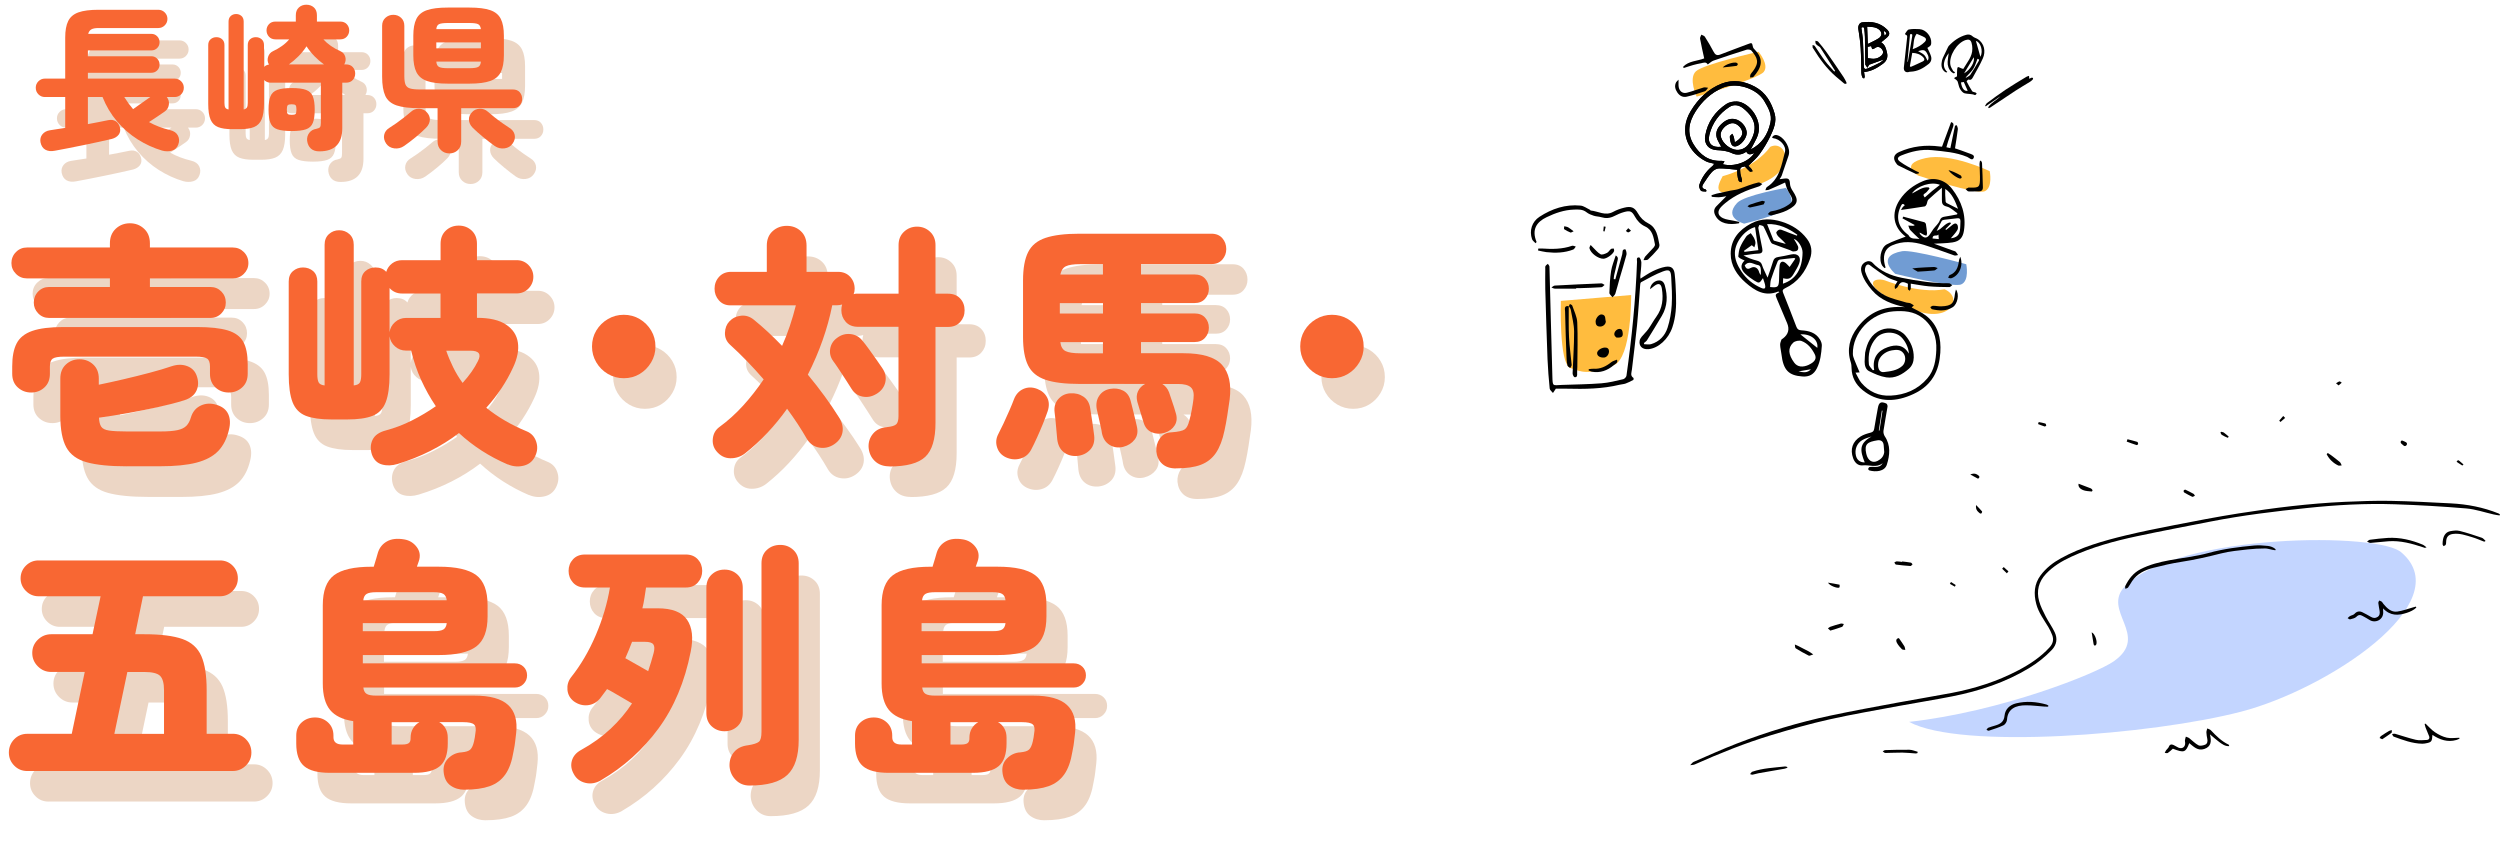 <?xml version="1.0" encoding="UTF-8"?><svg id="_レイヤー_2" xmlns="http://www.w3.org/2000/svg" xmlns:xlink="http://www.w3.org/1999/xlink" viewBox="0 0 634.87 214.85"><defs><style>.cls-1{fill:#ffbc3e;}.cls-2{clip-path:url(#clippath-2);}.cls-3{fill:#ecd6c5;}.cls-4{clip-path:url(#clippath);}.cls-5{fill:#c3d5ff;}.cls-6{fill:#719cd3;}.cls-7{fill:#f86733;}</style><clipPath id="clippath"><path d="m441.17,43.12c-1.63-.14-3.14-.38-4.65-.35-.61,0-1.37.45-1.8.93-.81.9-1.46,1.95-2.14,2.96-.44.65-.46,1.21.5,1.42.1.02.18.17.26.27-.02.1-.05.21-.07.31-.46-.07-1.11.02-1.34-.25-.31-.35-.53-1.07-.39-1.49.62-1.83,1.71-3.38,3.2-4.64.15-.13.32-.24.59-.7-.7-.19-1.46-.28-2.1-.6-4.33-2.16-7.17-7.38-3.86-12.8,1.9-3.12,4.43-5.62,7.88-6.96,2.9-1.12,5.74-.64,8.44.81,2.74,1.48,4.15,3.97,4.97,6.8.59,2.04-.25,3.98-1.11,5.79-.75,1.58-1.68,3.1-2.71,4.52-.76,1.06-1.8,1.91-2.84,2.97.22.22.5.47.74.76.15.18.24.41.35.62-.24.04-.59.19-.71.09-.43-.35-.77-.79-1.28-1.32-1.15.18-1.32.36-1.14,1.75.07.53.29,1.04.39,1.57.04.23-.06.48-.09.72-.25-.11-.64-.17-.71-.35-.19-.49-.29-1.04-.36-1.57-.06-.43-.02-.88-.03-1.25Zm3.42-5.16c2.87-1.45,4.35-3.82,5.01-6.83.46-2.1-.57-3.75-1.54-5.43-1.92-3.31-7.21-4.93-10.7-3.37-2.9,1.29-5.1,3.35-6.78,5.98-1.69,2.65-2.28,5.43-.51,8.34,1.64,2.68,3.84,4.35,7.14,4.2.21,0,.42.07.73.13-.19.31-.31.51-.44.73,2.88.75,6.49-.53,8.01-2.84-.78.29-1.54.67-2.04-.34-1.19.85-2.47.93-3.65.37-1.24-.59-2.5-.71-3.83-.77-2.1-.1-3.31-1.56-2.96-3.65.58-3.46,2.49-6.14,5.37-8.07.72-.48,1.78-.67,2.67-.64,3.1.12,7.11,4.98,5.04,9.28-.45.94-.97,1.85-1.52,2.9Zm-7.48-.68c-.34-.63-.72-1.23-.99-1.87-.58-1.38-.2-2.65.78-3.66.98-1.01,2.16-1.82,3.7-1.5,1.51.32,2.82,1.83,2.97,3.29.12,1.19-.97,2.85-2.29,3.48-.65.31-1.29.22-1.59-.4-.28-.57-.38-1.27-.41-1.92-.01-.23.41-.49.64-.73.13.27.3.54.38.82.11.41.16.84.24,1.34,1.4-.79,2.05-1.77,1.89-2.66-.22-1.23-1.61-2.36-2.69-2.18-1.48.24-2.93,1.84-2.79,3.08.17,1.54,1.76,3.17,3.51,3.6,1.42.35,2.93-.25,3.82-1.68,2.1-3.38,1.71-6.11-1.55-8.75-1.01-.82-2.31-1.16-3.53-.39-2.63,1.68-4.37,4.08-5.11,7.1-.53,2.17.68,3.31,3.01,3.03Z"/></clipPath><clipPath id="clippath-2"><path d="m477.72,10.76c1.04.63,1.23,1.63,1.47,2.59.31,1.2-.08,2.17-1.09,2.89-1.4,1.01-2.86,1.88-4.72,2.05.06.41.13.8.16,1.19,0,.15-.11.3-.17.45-.15-.1-.39-.16-.44-.3-.13-.35-.24-.74-.25-1.11-.07-2.09-.04-4.19-.17-6.28-.1-1.63-.34-3.26-.59-4.87-.12-.78.23-1.6.98-1.7,2.36-.31,4.55.06,6.31,1.82.78.78.74,1.4-.1,2.11-.43.36-.87.71-1.4,1.15Zm-3.56-4c.06,1.48.11,2.84.17,4.41.99-.51,1.92-.9,2.75-1.44.96-.62.91-1.65-.02-2.32-.88-.63-1.9-.56-2.91-.64Zm.12,5.13c.02.98.05,1.92.07,2.89.26.03.45.05.65.08,1.04.2,1.97-.02,2.76-.73.58-.53.59-1.17.04-1.77-.49-.54-1.14-.57-1.71-.12-.17.14-.43.16-.65.24-.08-.25-.17-.49-.26-.78-.23.05-.51.11-.9.19Zm-1.6-4.86c.15,1.16.36,2.29.42,3.43.11,2.11.14,4.23.21,6.34.02.62.26.86.86.63,1.08-.43,2.12-.95,3.16-1.48.36-.18.65-.5.97-.75-.02-.02-.04-.04-.06-.06-1.23.44-2.46.89-3.6,1.3-.15.28-.27.52-.4.77-.18-.25-.37-.49-.53-.76-.05-.09-.03-.22-.03-.33-.03-2.25-.05-4.5-.09-6.75-.01-.67-.09-1.34-.16-2.01-.05-.43-.26-.61-.74-.33Zm5.87,2.02c.67-.44.62-.74-.18-1.26.06.41.12.8.18,1.26Z"/></clipPath></defs><g id="_レイヤー_1-2"><g><g><path class="cls-5" d="m609.92,140.38c-5.17-5.29-56.7-5.09-70.22,8.43-6.21,6.31,6.45,12.49-2.87,19.1-4.42,3.13-28.67,12.82-52.02,15.41,13.05,7.13,61.64,3.3,84.31-2.59,21.91-5.69,55.36-27.68,40.8-40.36Z"/><g><g><path d="m634.87,130.63c-.12-.08-.24-.19-.37-.24-3.89-1.57-7.95-2.35-12.12-2.56-5.1-.26-10.2-.55-15.31-.64-3.87-.07-7.76.08-11.63.25-9.02.41-17.98,1.53-26.89,2.93-5.55.87-11.07,1.95-16.58,3.02-4.04.78-8.08,1.6-12.09,2.56-5.7,1.37-11.34,2.98-16.52,5.83-1.99,1.09-3.75,2.46-5.13,4.29-1.69,2.25-1.81,4.74-1.12,7.33.58,2.19,1.94,3.97,3.08,5.87.38.64.7,1.32.97,2.02.44,1.16.17,2.18-.67,3.1-2.25,2.46-4.98,4.27-7.91,5.82-5.35,2.82-11.04,4.63-16.96,5.76-4.62.88-9.28,1.63-13.91,2.49-5.63,1.05-11.26,2.07-16.86,3.26-8.12,1.72-16.06,4.12-23.81,7.11-3.69,1.43-7.3,3.06-10.93,4.64-.35.15-.59.56-.89.85.39-.06.82-.05,1.17-.2,6.36-2.83,12.81-5.43,19.48-7.45,4.83-1.46,9.7-2.86,14.63-3.96,5.97-1.34,12.02-2.36,18.04-3.49,4.42-.82,8.86-1.51,13.27-2.39,6.86-1.36,13.45-3.53,19.48-7.17,2.12-1.28,4.04-2.8,5.75-4.6,1.29-1.36,1.5-2.9.74-4.51-.64-1.37-1.56-2.61-2.26-3.97-.65-1.28-1.33-2.58-1.7-3.95-.69-2.57-.12-4.91,1.75-6.9,1.82-1.93,4.03-3.24,6.4-4.34,5.33-2.46,10.96-3.99,16.67-5.21,6.26-1.33,12.54-2.52,18.82-3.75,8.1-1.59,16.29-2.57,24.48-3.43,7.37-.78,14.78-1.19,22.2-.94,6.06.2,12.13.55,18.18,1.06,2.35.2,4.64,1.01,6.96,1.53.49.11,1,.17,1.5.25.02-.1.05-.19.07-.29Z"/><path d="m577.9,139.49c-.55-.52-1.28-.78-2.02-.86-1.14-.12-2.3-.2-3.43-.1-3.91.36-7.79.85-11.61,1.9-3.23.89-6.62,1.23-9.93,1.85-2.53.47-5.02,1.08-7.33,2.27-1.82.94-2.99,2.47-3.87,4.26-.09.19,0,.48.02.72.23-.11.55-.16.69-.34.38-.51.67-1.09,1.03-1.62,1.28-1.89,3.21-2.81,5.31-3.35,2.35-.6,4.73-1.16,7.13-1.53,3.42-.52,6.77-1.29,10.12-2.14,2.22-.57,4.53-.76,6.82-1.03,1.46-.17,2.93-.23,4.39-.24.6,0,1.2.22,1.8.33.26.05.53.08.8.13.03-.08.06-.16.08-.25Z"/><path d="m551.79,190.13c2.86,1.11,3.25.98,4.17-1.41,1.12.9,2.15,2.03,3.81,1.48,1.8-.6,1.85-1.98,1.44-3.72.91.76,1.61,1.41,2.37,1.96.72.52,1.46,1.1,2.53,1.04-.08-.23-.08-.35-.13-.37-1.81-.85-3.18-2.23-4.53-3.65-.23-.24-.61-.32-.92-.48-.08.34-.23.68-.22,1.01.02.56.12,1.12.23,1.67.13.62.01,1.22-.55,1.45-.52.21-1.27.38-1.71.15-.85-.45-1.54-1.2-2.32-1.8-.25-.19-.58-.26-.87-.39-.08.31-.19.62-.23.94-.03.21.05.42.06.64.04,1.04-.72,1.61-1.69,1.22-.44-.18-.83-.49-1.27-.68-.54-.25-.96-.16-1.2.48-.12.32-.46.55-.67.84-.15.21-.24.45-.36.68.26.02.6.14.78.02.43-.28.8-.66,1.28-1.08Z"/><path d="m613.49,154.05c-.24.07-.49.13-.73.2-1.33.37-2.64.88-4,1.06-1.53.2-2.57-.85-3.49-1.93-.16-.18-.24-.43-.42-.58-.18-.15-.44-.2-.66-.3-.08.21-.24.42-.22.62.07.66.21,1.32.32,1.98.1.61.06,1.2-.51,1.57-.54.36-1.1.32-1.66,0-.72-.41-1.44-.82-2.18-1.18-.75-.36-1.41-.27-2.02.4-.27.3-.79.36-1.17.57-.22.12-.39.34-.58.52.22.11.47.35.65.3.55-.15,1.21-.27,1.57-.64.56-.59,1.03-.53,1.62-.2.58.33,1.18.63,1.74,1,1.46.94,3.77-.06,3.43-2.37-.02-.12,0-.25,0-.58,1.81,1.97,3.88,1.85,6.02,1.14.89-.29,1.74-.68,2.42-1.33-.04-.09-.08-.18-.12-.27Z"/><path d="m617.72,186.63c1.87,1.23,3.84,1.93,6.07,1.29.28-.08.53-.22.8-.34-.02-.08-.03-.16-.05-.23-1.06.01-2.17.21-3.18-.02-1.06-.24-2.11-.78-3.02-1.39-.88-.59-1.59-1.43-2.38-2.17-.08.02-.15.05-.23.07.08.32.13.65.25.95.28.72.61,1.43.88,2.15.21.55-.04.94-.6.97-.92.05-1.89.16-2.77-.04-1.77-.41-3.49-1.02-5.24-1.52-.24-.07-.53.03-.79.05.13.23.22.59.41.66,2.36.87,4.71,1.76,7.27,1.81.42,0,.85-.08,1.27-.18,1.07-.25,1.21-.48,1.3-2.07Z"/><path d="m520.19,179.18c-.17-.09-.33-.22-.51-.27-2.54-.71-5.12-.92-7.68-.3-1.58.38-2.79,1.45-2.95,3.13-.15,1.63-1.15,2.15-2.45,2.53-.56.17-1.13.32-1.68.54-.19.08-.31.34-.46.53.2.08.44.27.6.22,1.26-.42,2.55-.8,3.73-1.38.44-.21.86-.91.89-1.41.17-2.81,2.24-3.67,4.82-3.66,1.57,0,3.14.22,4.71.33.3.02.61.01.91.02.02-.08.04-.17.06-.25Z"/><path d="m616.22,139.01c-.4-.3-.62-.54-.89-.66-2.87-1.2-5.84-1.93-8.97-1.75-1.52.09-3.03.28-4.54.47-.25.03-.48.31-.71.47.29.12.59.35.87.33,1.52-.11,3.03-.31,4.55-.42,3.08-.22,5.99.6,8.87,1.55.13.04.25.1.38.13.04.01.1-.03.45-.13Z"/><path d="m631.19,137.33c-.31-.26-.58-.65-.94-.77-1.87-.63-3.74-1.26-5.65-1.74-.72-.18-1.55-.07-2.3.06-1.1.19-1.67,1-1.89,2.04-.09.41-.12.85-.12,1.27,0,.17.16.34.25.51.19-.12.46-.19.54-.36.12-.25.11-.57.12-.86.06-1.12.59-1.72,1.7-1.88,1.73-.25,3.33.36,4.94.83.99.29,1.94.73,2.92,1.09.09.03.19,0,.29,0,.05-.06.09-.13.14-.19Z"/><path d="m453.88,194.78c-.19-.05-.38-.16-.56-.14-2.79.31-5.61.41-8.3,1.33-.05.02-.12.02-.15.06-.16.18-.3.37-.45.55.21.05.44.18.64.15.5-.08.98-.27,1.48-.36,2.19-.39,4.37-.75,6.56-1.14.27-.05.53-.16.79-.25,0-.07,0-.14-.01-.21Z"/><path d="m486.98,190.91c-.69-.18-1.38-.5-2.08-.51-2.05-.04-4.1.03-6.15.09-.22,0-.43.21-.64.32.22.14.44.4.66.4,1.44,0,2.88-.11,4.32-.09,1.14.01,2.27.15,3.41.22.14,0,.28-.06.43-.09.02-.11.04-.23.06-.34Z"/><path d="m604.96,187.73c.78-.53,1.59-1.04,2.34-1.61.14-.1.07-.47.1-.71-.22.06-.47.08-.67.19-.7.41-1.39.85-2.06,1.3-.17.11-.26.34-.38.52.18.08.35.16.67.31Z"/><path d="m531.18,160.63c.17,1.04.32,2.01.49,2.97.02.13.14.31.25.35.1.03.31-.08.37-.18.45-.7-.27-2.83-1.06-3.16-.04-.02-.1.03-.06.02Z"/></g><g><path d="m460.47,166.19c-.6.18-.95.41-1.13.31-1.13-.57-2.25-1.18-3.32-1.86-.2-.13-.16-.64-.22-.97.27.11.54.21.8.35.93.47,1.86.95,2.79,1.44.27.15.52.35,1.08.73Z"/><path d="m591.12,115.04c.26.17.54.32.78.5.77.58,1.55,1.16,2.29,1.79.23.2.33.57.48.86-.3.01-.66.13-.9.01-1.3-.63-2.27-1.59-2.92-2.85.09-.1.18-.21.27-.31Z"/><path d="m483.04,142.58c.74.09,1.48.16,2.22.3.16.03.29.28.43.43-.18.15-.36.44-.53.43-1.23-.08-2.46-.2-3.68-.36-.16-.02-.28-.35-.42-.54.21-.1.42-.28.63-.28.44,0,.89.09,1.34.14,0-.04,0-.07.01-.11Z"/><path d="m464.81,160.14c-.23-.21-.42-.38-.61-.55.19-.14.36-.34.57-.41.88-.3,1.78-.58,2.68-.82.24-.06.53.06.79.1-.15.25-.24.65-.46.73-.94.36-1.91.62-2.97.95Z"/><path d="m527.85,122.84c1.13.42,2.13.79,3.13,1.19.17.07.32.27.41.44.04.07-.13.36-.18.35-.76-.09-1.57-.09-2.26-.38-.64-.27-1.28-.79-1.1-1.6Z"/><path d="m482.22,162.05c.57.84,1.01,1.42,1.38,2.05.16.27.17.62.25.94-.3-.05-.7,0-.87-.18-.47-.47-.92-.99-1.24-1.57-.4-.73-.11-1.19.48-1.24Z"/><path d="m464.22,147.96c.98.16,1.96.32,2.93.52.04,0,.07.64-.07.73-.4.27-2.47-.45-2.86-1.25Z"/><path d="m540.27,111.54c.83.22,1.67.42,2.48.67.13.04.24.35.23.54,0,.11-.3.31-.4.28-.85-.27-1.68-.58-2.51-.89.07-.2.13-.4.2-.6Z"/><path d="m557.4,125.9c-.28.11-.54.33-.68.26-.71-.33-1.4-.71-2.07-1.11-.1-.06-.16-.36-.1-.49.06-.12.34-.25.44-.2.71.33,1.4.69,2.09,1.07.11.06.16.23.31.47Z"/><path d="m610.41,113.16c-.21-.18-.41-.35-.6-.51-.26-.22-.22-.66.1-.78.04-.01.07-.02.11,0,.34.11.66.27.98.44.27.14.34.49.14.72l-.08.09c-.16.19-.46.21-.66.05Z"/><path d="m564.05,109.65c.23.07.51.08.7.21.44.31.83.67,1.23,1.03,0,0-.21.31-.25.29-.5-.22-1.01-.43-1.47-.72-.18-.11-.27-.39-.39-.6.06-.07.12-.14.18-.22Z"/><path d="m500.34,120.5c1.11-.48,1.71-.09,2.25.39.09.08.06.35,0,.49-.04.09-.28.18-.37.14-.56-.28-1.11-.6-1.88-1.03Z"/><path d="m501.83,128.26c.64.67,1.1,1.12,1.5,1.6.07.08-.02.35-.12.48-.06.08-.32.11-.39.05-.53-.46-1.18-.87-1-2.13Z"/><path d="m517.73,107.18c.56.12,1.12.2,1.66.37.13.04.24.33.25.52,0,.07-.31.27-.42.23-.56-.17-1.11-.4-1.66-.61l.16-.5Z"/><path d="m624.09,116.93c.11-.01.26-.07.31-.02.41.33.8.69,1.2,1.04-.11.1-.27.29-.31.27-.49-.3-.97-.62-1.45-.94.08-.12.17-.23.25-.35Z"/><path d="m509.63,145.59c-.4-.39-.79-.77-1.19-1.16.13-.14.27-.29.4-.43.4.37.81.74,1.21,1.11-.14.16-.28.32-.42.48Z"/><path d="m580.31,106.13c-.39.35-.78.7-1.19,1.03,0,0-.33-.33-.31-.35.32-.4.66-.78,1.01-1.17.16.16.33.33.49.49Z"/><path d="m593.87,97.87c-.29-.24-.46-.39-.64-.53.29-.17.56-.4.87-.48.16-.04.39.21.58.33-.25.21-.5.42-.81.69Z"/><path d="m495.45,147.8c.4.25.8.49,1.18.76.03.02-.13.28-.19.43-.42-.24-.85-.48-1.27-.72.09-.16.19-.32.28-.48Z"/></g></g></g><g><path class="cls-1" d="m396.37,76.41l17.86-1.49s.17,16.03-4.42,17.81c-6.74,2.62-8.16,1.72-11.05.71-2.88-1.01-2.39-17.04-2.39-17.04Z"/><g><path d="m417.63,87.42c.55,0,1.14.13,1.65-.02,2.12-.63,3.54-2.15,4.19-4.16.6-1.85.94-3.84,1.06-5.78.15-2.34,0-4.7-.13-7.05-.09-1.74-.46-2.09-2.11-1.48-1.92.71-3.72,1.77-5.54,2.74-.2.11-.23.61-.25.94-.26,3.33-.45,6.66-.78,9.99-.37,3.76-.87,7.51-1.3,11.26-.08.73-.5,1.53.39,2.11.07.05.04.48-.05.52-.63.34-1.27.67-1.94.91-.47.17-1,.18-1.49.3-4.42,1.07-8.91,1.13-13.41,1.01-.98-.03-1.97,0-2.82,0-.29.43-.51.76-.73,1.09-.29-.38-.79-.73-.83-1.13-.24-2.47-.45-4.95-.55-7.43-.23-5.92-.4-11.85-.57-17.77-.05-1.74,0-3.48,0-5.21,0-.24-.05-.52.06-.7.13-.23.4-.38.6-.56.14.24.4.48.4.72.26,9.26.46,18.52.74,27.78.08,2.76.03,2.34,2.48,2.25,3.33-.12,6.67-.15,10-.41,1.85-.14,3.69-.62,5.51-1.04.34-.08.79-.56.83-.91,1.35-9.58,2.32-19.2,2.68-28.88.02-.43-.28-1.2.53-1.14.23.02.57.84.57,1.3,0,1.12-.17,2.23-.26,3.35-.02.23.02.46.03.74,1.09-.67,2.07-1.38,3.15-1.9,1-.48,2.07-.9,3.16-1.1,1.46-.26,2.21.3,2.38,1.8.21,1.79.27,3.59.34,5.39.1,2.77-.03,5.51-.93,8.18-.99,2.95-3.56,5.34-6.1,5.54-1.52.12-2.45-.78-2.2-2.17.06-.35.28-.69.5-.97.54-.67,1.19-1.25,1.68-1.94.73-1.02,1.32-2.15,2.06-3.17,1.57-2.17,1.8-4.58,1.4-7.12-.2-1.28-.85-1.49-1.92-.69-.33.25-.65.5-1.08.84.06-1.1.96-2.02,1.94-2.2,1.02-.18,1.56.36,1.81,1.24.74,2.66.69,5.26-.75,7.7-1.23,2.08-2.49,4.14-3.77,6.2-.18.29-.52.49-.79.73.03.1.05.21.08.31Z"/><path d="m389.95,61.77c-.3-.34-.75-.64-.89-1.04-.75-2.13-.04-4.42,1.88-5.67,3.16-2.06,6.62-3.22,10.44-2.85.81.08,1.57.68,2.35,1.04.09.04.14.2.22.21,1.9.17,3.7,1.45,5.71.34.88-.49,1.87-.83,2.85-1.07,1.7-.42,2.58-.07,3.43,1.43.65,1.14,1.47,1.97,2.65,2.57,2.17,1.11,2.39,3.33,2.81,5.38.07.34-.12.85-.36,1.13-.79.93-1.63,1.83-2.53,2.66-.24.22-.76.12-1.15.17.16-.33.25-.71.48-.97.67-.77,1.41-1.47,2.09-2.24.19-.21.39-.57.34-.81-.36-1.76-.56-3.64-2.48-4.53-1.16-.54-1.98-1.38-2.6-2.5-.77-1.39-1.21-1.59-2.76-1.17-.88.24-1.72.63-2.54,1.04-1.07.54-2.13.61-3.26.27-.61-.19-1.29-.17-1.89-.37-.65-.21-1.33-.47-1.85-.89-.99-.79-2.1-.71-3.21-.67-2.46.08-4.73.87-6.93,1.93-2.55,1.22-3.85,3.14-2.54,6.3-.09.1-.18.2-.26.3Z"/><path d="m410.21,70.92c.58-2.11,1.15-4.23,1.75-6.34.14-.5-.11-1.32.77-1.27.14,0,.42.94.31,1.36-.52,2.03-1.17,4.04-1.75,6.06-.37,1.27-.67,2.56-1.07,3.81-.11.36-.47.64-.72.96-.28-.38-.81-.76-.8-1.13.06-1.86.15-3.74.44-5.57.21-1.31.75-2.57,1.17-3.93.83.48.49,1.11.38,1.64-.23,1.13-.53,2.24-.78,3.37-.07.32-.07.66-.11.99.14.02.27.04.41.06Z"/><path d="m398.41,77.75c.09-.19.17-.37.26-.56.21.14.54.23.6.41.47,1.41,1.21,2.83,1.27,4.27.17,3.77.04,7.55.02,11.32,0,.54-.09,1.09-.05,1.62.04.54,0,1.05-.64.98-.21-.02-.52-.64-.51-.98.11-3.53.4-7.07.38-10.6-.01-1.84-.52-3.69-.84-5.52-.06-.35-.33-.65-.5-.98l.02.03Z"/><path d="m398.38,77.72c.01,2.65-.06,5.3.07,7.94.11,2.34.47,4.66.67,7,.02.25-.24.53-.36.8-.24-.2-.61-.36-.69-.6-.16-.55-.22-1.14-.24-1.71-.15-4-.3-8.01-.38-12.01,0-.52-.37-1.63.95-1.38,0,0-.02-.03-.02-.03Z"/><path d="m400.26,73.31c-1.8,0-3.6.01-5.41-.01-.29,0-.58-.2-.86-.3.28-.17.56-.47.85-.48,3.94-.22,7.88-.4,11.82-.56.27-.01.54.26.82.4-.27.2-.52.56-.8.58-1.76.12-3.53.17-5.3.23-.37.01-.75,0-1.12,0,0,.05,0,.1,0,.14Z"/><path d="m390.65,63.11c.31,0,.61-.02.92,0,2.59.18,5.15.18,7.65-.69.26-.09.63.12.95.19-.21.26-.38.65-.65.76-2.21.85-4.5.92-6.82.66-.71-.08-1.41-.28-2.12-.42.02-.16.05-.33.07-.49Z"/><path d="m407.18,65.71c-1.33,0-3.24-1.39-3.54-2.67-.06-.24.19-.55.3-.83.16.17.31.34.48.5.66.64,1.25,1.41,2.03,1.86.37.21,1.14-.1,1.65-.35.4-.2.64-.7,1.01-.99.17-.13.47-.08.72-.11.02.22.12.46.06.65-.28.81-1.88,1.93-2.7,1.94Z"/><path d="m403.48,93.75c.38-.04.76-.14,1.14-.11,1.78.13,3.22-.59,4.56-1.66.4-.32.96-.44,1.45-.65.33.82-.42,1.06-.83,1.41-1.6,1.36-3.43,2.04-5.56,1.65-.28-.05-.55-.22-.82-.33.02-.1.03-.2.05-.3Z"/><path d="m407.79,81.63c-.01.73-.71,1.32-1.47,1.3-.83-.01-1.12-.53-1.12-1.26,0-.86.88-1.93,1.59-1.82,1.1.16.77,1.17,1.01,1.79Z"/><path d="m408.6,89.2c.03.78-.59,1.56-1.25,1.6-1.02.06-1.76-.4-1.77-1.11-.01-.65.99-1.38,1.97-1.43.65-.03,1.04.31,1.06.94Z"/><path d="m410.47,85.71c-.06-.07-.44-.35-.51-.68-.13-.7.56-1.46,1.23-1.5.76-.04.84.51.9,1.08.1.94-.4,1.21-1.63,1.1Z"/><path d="m399.62,58.74c-.42.17-.66.36-.79.31-.56-.23-1.11-.5-1.61-.84-.11-.08,0-.49.02-.76.34.09.71.12,1.01.29.42.23.79.57,1.36,1Z"/><path d="m413.49,57.94c.3.28.5.47.7.65-.23.15-.45.39-.7.42-.18.02-.4-.23-.6-.36.17-.2.34-.4.6-.71Z"/><path d="m407.76,57.6c-.09.39-.17.79-.28,1.18,0,0-.33-.05-.33-.07.02-.4.07-.8.12-1.21.16.03.33.06.49.09Z"/></g></g><g><path class="cls-1" d="m437.47,44.73c-.99,1.98-4.41,7.35,9.75,1.85,9.44-3.67,6.21-11.23,2.33-9.29-3.97,5.46-12.07,7.44-12.07,7.44Z"/><path class="cls-1" d="m447.89,18.27c-1.49,1.82-17.03,6.28-17.03,6.28,0,0-2.15-4.65-.17-6.46,1.99-1.81,15.88-4.95,15.88-4.95,0,0,2.81,3.31,1.32,5.13Z"/><path class="cls-6" d="m454.51,52.5c-1.49,1.82-11.58,4.3-11.58,4.3,0,0-5.4-1.4-1.79-5.27,1.83-1.97,12.38-3.82,12.38-3.82,0,0,2.48,2.98.99,4.8Z"/><g><path d="m451.85,74.19c-.15-.1-.22-.17-.26-.16-3.36,1.39-5.96-.2-8.32-2.28-2.17-1.91-3.77-4.3-3.76-7.3,0-3.63,2.08-6.05,5.17-7.69,2.54-1.35,5.19-1.28,7.82-.45,2.53.8,4.74,2.17,6.38,4.35,1.2,1.58,1.4,3.28.76,5.1-1.15,3.31-3.11,5.94-6.36,7.46-.53.25-.7.54-.47,1.11,1.14,2.87,2.28,5.74,3.37,8.63.24.63.56.88,1.24.92,1.88.11,3.66.55,4.74,2.31.29.47.53,1.09.49,1.62-.14,1.96-.35,3.92-1.26,5.73-.77,1.53-1.93,2.19-3.63,2.07-3.49-.25-4.9-1.52-5.38-5.74-.09-.77-.29-1.53-.32-2.29-.02-.43.18-.88.32-1.3.05-.14.25-.22.39-.32q2.06-1.55,1.06-3.91c-.86-2.03-1.74-4.06-2.58-6.1-.49-1.18-.46-1.19.61-1.75Zm.92-2.15c3.26-1.04,4.92-3.74,4.99-7.9.02-1.32-1.12-3.13-2.23-3.5.38.66.81,1.27,1.09,1.95.11.27.04.79-.16.98-.24.23-.7.29-1.07.29-.28,0-.55-.24-.84-.34-1.48-.54-2.97-1.05-4.44-1.62-.23-.09-.42-.41-.54-.66-.58-1.23-1.08-2.5-1.71-3.7-.14-.26-.7-.29-1.06-.42-.1.27-.31.56-.27.81.3,1.7.64,3.4.98,5.09.16.81.09,1.36-.99,1.39-1.26.04-2.51.3-3.77.46,1.06.59,2.16.99,3.29,1.28.71.18,1.2.42,1.44,1.2.31.97.82,1.88,1.39,3.15.52-1.53,1.02-2.82,1.4-4.13.2-.7.58-.99,1.27-1.1,1.11-.17,2.2-.4,3.3-.65,1.69-.38,2.65.6,2.07,2.25-.32.91-.89,1.74-1.37,2.6-.71,1.28-1.36,1.56-2.71,1.18-.02.44-.04.87-.06,1.4Zm6.63,20.56c1.5-.71,2-1.56,1.45-2.64-.75-1.48-1.79-2.79-3.37-3.37-.59-.21-1.64,0-2.1.43-1.42,1.35-1.25,3.03.26,5.08.81,1.1,2.15,1.28,3.77.51Zm-16.36-26.44c-.47-.22-.84-.37-1.18-.58-.18-.11-.45-.34-.43-.49.1-.76.16-1.57.45-2.27.41-.96.96-1.88,1.56-2.74.26-.38.77-.59,1.16-.87.27.39.59.76.81,1.18.19.38.36.82.38,1.24.02.39-.18.78-.28,1.17-.26-.22-.53-.43-.65-.53-.69.49-1.34.96-1.99,1.43.05.09.09.17.14.26,1.15-.14,2.3-.29,3.52-.44-.28-1.93-.56-3.89-.84-5.85-2.65.71-5.04,3.79-5.12,6.46-.05,1.8.68,3.3,1.62,4.74,1.26,1.93,2.96,3.35,5.07,4.25.41.18,1.07.41,1.03-.39-.03-.66-.36-1.31-.59-2.1-.9,1.35-.96,1.39-2.22.61-.8-.5-1.59-1.07-2.27-1.72-1.23-1.17-1.29-2.34-.16-3.37Zm12.87-.47c-.08-.06-.17-.12-.25-.18-1.21.13-2.42.23-3.62.4-.22.03-.52.25-.6.45-.6,1.51-1.19,3.03-1.69,4.58-.2.61-.17,1.3-.24,1.95,1.93.2,2.19,0,2.27-1.69.06-1.24.02-2.49.15-3.72.12-1.11.79-1.33,1.62-.62.29.25.54.55.92.94.48-.7.96-1.4,1.44-2.1Zm.43-5.83c.03-.09.05-.17.08-.26-2.23-1.57-4.58-2.81-7.67-2.69.58,1.46,1.08,2.74,1.59,4.01.03.09.12.18.21.21.98.28,1.97.55,2.95.82-.57-.73-1.29-1.27-1.91-1.91-.27-.28-.6-.9-.48-1.09.27-.44.72-.84,1.43-.54,1.25.53,2.53.97,3.8,1.45Zm.87,25.05c1.44,1.15,2.88,2.31,4.29,3.43.33-2-1.63-3.6-4.29-3.43Zm-10.05-15.04c.08-1.9-.07-2.45-.76-2.56-1.09-.16-2.24-1.28-3.34.11.3.71.64,1.12,1.52.63.99-.55,1.89-.01,2.17,1.13.06.25.27.46.41.68Zm9.55,24.45c1.31.28,2.33.42,3.17-.55-1.02.18-1.97.34-3.17.55Z"/><g><path d="m441.17,43.12c-1.63-.14-3.14-.38-4.65-.35-.61,0-1.37.45-1.8.93-.81.9-1.46,1.95-2.14,2.96-.44.65-.46,1.21.5,1.42.1.02.18.17.26.27-.02.1-.05.21-.07.31-.46-.07-1.11.02-1.34-.25-.31-.35-.53-1.07-.39-1.49.62-1.83,1.71-3.38,3.2-4.64.15-.13.32-.24.59-.7-.7-.19-1.46-.28-2.1-.6-4.33-2.16-7.17-7.38-3.86-12.8,1.9-3.12,4.43-5.62,7.88-6.96,2.9-1.12,5.74-.64,8.44.81,2.74,1.48,4.15,3.97,4.97,6.8.59,2.04-.25,3.98-1.11,5.79-.75,1.58-1.68,3.1-2.71,4.52-.76,1.06-1.8,1.91-2.84,2.97.22.22.5.47.74.76.15.18.24.41.35.62-.24.04-.59.19-.71.09-.43-.35-.77-.79-1.28-1.32-1.15.18-1.32.36-1.14,1.75.07.53.29,1.04.39,1.57.04.23-.06.48-.09.72-.25-.11-.64-.17-.71-.35-.19-.49-.29-1.04-.36-1.57-.06-.43-.02-.88-.03-1.25Zm3.42-5.16c2.87-1.45,4.35-3.82,5.01-6.83.46-2.1-.57-3.75-1.54-5.43-1.92-3.31-7.21-4.93-10.7-3.37-2.9,1.29-5.1,3.35-6.78,5.98-1.69,2.65-2.28,5.43-.51,8.34,1.64,2.68,3.84,4.35,7.14,4.2.21,0,.42.07.73.13-.19.31-.31.51-.44.73,2.88.75,6.49-.53,8.01-2.84-.78.29-1.54.67-2.04-.34-1.19.85-2.47.93-3.65.37-1.24-.59-2.5-.71-3.83-.77-2.1-.1-3.31-1.56-2.96-3.65.58-3.46,2.49-6.14,5.37-8.07.72-.48,1.78-.67,2.67-.64,3.1.12,7.11,4.98,5.04,9.28-.45.94-.97,1.85-1.52,2.9Zm-7.48-.68c-.34-.63-.72-1.23-.99-1.87-.58-1.38-.2-2.65.78-3.66.98-1.01,2.16-1.82,3.7-1.5,1.51.32,2.82,1.83,2.97,3.29.12,1.19-.97,2.85-2.29,3.48-.65.31-1.29.22-1.59-.4-.28-.57-.38-1.27-.41-1.92-.01-.23.41-.49.64-.73.13.27.3.54.38.82.11.41.16.84.24,1.34,1.4-.79,2.05-1.77,1.89-2.66-.22-1.23-1.61-2.36-2.69-2.18-1.48.24-2.93,1.84-2.79,3.08.17,1.54,1.76,3.17,3.51,3.6,1.42.35,2.93-.25,3.82-1.68,2.1-3.38,1.71-6.11-1.55-8.75-1.01-.82-2.31-1.16-3.53-.39-2.63,1.68-4.37,4.08-5.11,7.1-.53,2.17.68,3.31,3.01,3.03Z"/><g class="cls-4"><path d="m451.85,74.19c-1.06.56-1.09.57-.61,1.75.84,2.04,1.72,4.07,2.58,6.1q1,2.36-1.06,3.91c-.14.1-.34.18-.39.32-.15.42-.34.87-.32,1.3.03.77.23,1.53.32,2.29.48,4.21,1.9,5.49,5.38,5.74,1.71.12,2.86-.54,3.63-2.07.91-1.8,1.12-3.76,1.26-5.73.04-.53-.2-1.15-.49-1.62-1.07-1.76-2.85-2.2-4.74-2.31-.68-.04-1-.29-1.24-.92-1.09-2.89-2.23-5.76-3.37-8.63-.23-.57-.06-.86.47-1.11,3.25-1.52,5.21-4.15,6.36-7.46.63-1.82.43-3.51-.76-5.1-1.64-2.18-3.85-3.55-6.38-4.35-2.62-.83-5.28-.91-7.82.45-3.09,1.65-5.16,4.07-5.17,7.69,0,3,1.6,5.39,3.76,7.3,2.35,2.08,4.96,3.67,8.32,2.28.03-.01.11.06.26.16Zm-10.68-31.07c0,.37-.03.82.03,1.25.07.53.16,1.08.36,1.57.07.18.46.24.71.35.04-.24.14-.49.09-.72-.1-.53-.32-1.04-.39-1.57-.18-1.39-.01-1.57,1.14-1.75.5.54.85.98,1.28,1.32.13.1.47-.05.71-.09-.11-.21-.2-.44-.35-.62-.24-.29-.52-.54-.74-.76,1.03-1.06,2.07-1.92,2.84-2.97,1.02-1.42,1.95-2.94,2.71-4.52.86-1.8,1.7-3.75,1.11-5.79-.82-2.83-2.23-5.33-4.97-6.8-2.7-1.45-5.54-1.93-8.44-.81-3.45,1.33-5.98,3.83-7.88,6.96-3.3,5.42-.47,10.64,3.86,12.8.64.32,1.4.41,2.1.6-.27.46-.44.57-.59.7-1.49,1.25-2.57,2.81-3.2,4.64-.14.42.08,1.14.39,1.49.24.27.88.18,1.34.25.02-.1.05-.21.07-.31-.09-.09-.16-.24-.26-.27-.95-.2-.94-.76-.5-1.42.68-1.01,1.33-2.07,2.14-2.96.43-.48,1.18-.92,1.8-.93,1.51-.02,3.02.21,4.65.35Zm-13.76-26.15c.04.11.08.22.12.33.81-.26,1.62-.54,2.44-.77.65-.18,1.32-.33,1.99-.45.59-.11,1.26-.46,1.7.31.48-.33.92-.8,1.46-.98,2.78-.97,5.59-1.89,8.4-2.77.36-.11,1.01-.03,1.22.22,1.56,1.88,2.08,2.98.4,5.23-.2.27-.47.51-.61.81-.11.23-.09.53-.13.8.29-.05.7,0,.86-.17,1.92-2.13,2.81-4.3.43-6.8-.23-.24-.49-.52-.56-.81-.22-1.08-.26-1.09-1.31-.69-2.31.89-4.65,1.72-6.96,2.63-.91.36-1.33.04-1.74-.74-.67-1.29-1.42-2.55-2.2-3.78-.16-.26-.59-.35-.89-.52-.11.35-.37.72-.32,1.04.3,1.65.69,3.29,1.05,4.99-1.77.7-3.93.61-5.37,2.14Zm25.91,29.38c.19.61.3,1.14.51,1.63.23.53.53,1.02.83,1.52.76,1.28.64,1.75-.6,2.58-1.33.89-2.79,1.36-4.36,1.61-.29.05-.52.45-.78.69.32.12.68.39.94.32,1.33-.36,2.72-.66,3.94-1.27,3.03-1.52,2.95-2.68,1.47-4.92-.34-.52-.66-1.16-.7-1.76-.08-1.26-.31-1.55-1.54-1.39-.26.03-.52.07-1.11.15.26-.42.45-.63.53-.88.59-1.7,1.16-3.4,1.75-5.11.63-1.84-.95-4.32-2.45-5.03-.66-.31-1.28-.34-1.75.4.13.09.2.19.28.2,1.7.19,3.42,1.94,3,3.53-.86,3.26-1.32,6.8-4.57,8.88-.22.14-.27.53-.4.81.32-.04.66-.02.94-.14,1.36-.58,2.7-1.2,4.07-1.82Zm-11.67,10.36c.03-.11.05-.21.08-.32-.49-.1-.98-.2-1.46-.31-.92-.21-1.91-.26-2.73-.66-1.35-.66-1.46-1.76-.45-2.84.32-.35.68-.66,1.05-.97,2.53-2.11,5.51-3.31,8.61-4.26.3-.09.54-.39.81-.59-.33-.14-.7-.46-.99-.4-.86.17-1.69.47-2.52.76-.9.31-1.77.69-2.67.96-.63.19-1.31.23-1.96.37-1.16.24-2.31.49-3.46.75-.44.1-.87.27-1.31.41.02.13.05.27.07.4.59.04,1.18.14,1.76.12.61-.02,1.21-.16,1.94-.27-.92.92-1.74,1.72-2.53,2.55-.71.74-.71,1.52-.23,2.42,1.07,2,3.39,2.38,6,1.9Zm-15.38-36.45c-.33.36-.51.49-.6.66-.47.92-.22,1.78.32,2.58.56.83,1.39,1.3,2.35,1.07,1.57-.36,3.12-.86,4.65-1.39.33-.11.54-.58.81-.88-.39-.03-.8-.17-1.15-.07-1.42.41-2.81.97-4.24,1.33-1.05.26-1.86-.34-2.07-1.41-.1-.51-.04-1.05-.05-1.89Zm21.64,31.65c.11-.23.23-.47.34-.71-.26-.07-.55-.24-.78-.18-1.04.28-2.07.62-3.09.96-.21.07-.38.28-.57.42.22.11.46.33.66.29,1.12-.22,2.23-.51,3.46-.79Zm-10.42-34.78c1.31-.14,2.4-.25,3.48-.4.14-.02.3-.25.34-.41.02-.09-.14-.3-.27-.36-.63-.31-2.9.35-3.56,1.17Z"/></g></g><path d="m427.41,16.97c1.44-1.53,3.61-1.44,5.37-2.14-.37-1.69-.75-3.33-1.05-4.99-.06-.32.2-.69.32-1.04.3.17.73.27.89.52.78,1.23,1.53,2.49,2.2,3.78.41.78.83,1.1,1.74.74,2.3-.91,4.64-1.74,6.96-2.63,1.05-.41,1.09-.39,1.31.69.06.3.33.58.56.81,2.38,2.49,1.49,4.66-.43,6.8-.16.17-.57.12-.86.17.04-.27.01-.57.13-.8.15-.3.41-.54.61-.81,1.68-2.25,1.16-3.35-.4-5.23-.21-.25-.86-.33-1.22-.22-2.81.88-5.62,1.8-8.4,2.77-.54.19-.98.65-1.46.98-.44-.77-1.1-.42-1.7-.31-.67.12-1.33.27-1.99.45-.82.23-1.63.51-2.44.77-.04-.11-.08-.22-.12-.33Z"/><path d="m453.32,46.35c-1.37.62-2.71,1.24-4.07,1.82-.28.12-.63.1-.94.14.13-.28.18-.67.4-.81,3.25-2.07,3.7-5.62,4.57-8.88.42-1.59-1.3-3.34-3-3.53-.08,0-.16-.11-.28-.2.47-.74,1.09-.71,1.75-.4,1.51.72,3.08,3.2,2.45,5.03-.58,1.7-1.15,3.41-1.75,5.11-.09.25-.27.46-.53.88.6-.08.85-.12,1.11-.15,1.23-.16,1.46.13,1.54,1.39.04.6.35,1.24.7,1.76,1.48,2.24,1.56,3.4-1.47,4.92-1.22.61-2.61.91-3.94,1.27-.26.07-.62-.21-.94-.32.26-.24.49-.64.78-.69,1.56-.25,3.03-.71,4.36-1.61,1.24-.83,1.36-1.3.6-2.58-.29-.49-.6-.99-.83-1.52-.21-.49-.32-1.02-.51-1.63Z"/><path d="m441.64,56.7c-2.61.49-4.92.1-6-1.9-.48-.9-.48-1.68.23-2.42.79-.82,1.61-1.62,2.53-2.55-.73.11-1.33.25-1.94.27-.58.02-1.17-.08-1.76-.12-.02-.13-.05-.27-.07-.4.44-.14.86-.3,1.31-.41,1.15-.27,2.3-.51,3.46-.75.65-.13,1.32-.18,1.96-.37.91-.27,1.78-.66,2.67-.96.83-.28,1.67-.58,2.52-.76.29-.06.65.26.99.4-.27.2-.51.49-.81.59-3.11.95-6.08,2.16-8.61,4.26-.36.3-.72.62-1.05.97-1.01,1.09-.91,2.18.45,2.84.82.4,1.81.46,2.73.66.49.11.98.21,1.46.31-.03.11-.05.21-.08.32Z"/><path d="m426.26,20.25c.02.85-.05,1.39.05,1.89.21,1.07,1.02,1.68,2.07,1.41,1.43-.36,2.82-.92,4.24-1.33.35-.1.77.04,1.15.07-.27.3-.48.76-.81.88-1.53.53-3.07,1.03-4.65,1.39-.96.22-1.79-.24-2.35-1.07-.54-.8-.79-1.66-.32-2.58.09-.18.28-.31.6-.66Z"/><path d="m447.9,51.9c-1.22.29-2.33.57-3.46.79-.19.04-.44-.19-.66-.29.19-.14.36-.35.57-.42,1.02-.35,2.05-.68,3.09-.96.23-.06.52.11.78.18-.12.24-.23.48-.34.71Z"/><path d="m437.49,17.13c.65-.82,2.93-1.48,3.56-1.17.13.06.29.27.27.36-.04.16-.21.39-.34.41-1.08.15-2.17.26-3.48.4Z"/></g></g><g><path d="m496.98,19.42c.01-.66-.02-1.26.04-1.86.06-.59.25-.64.77-.33.22.13.49.18.78.28.95-1.66,2.34-3.1,2.3-5.17,0-.49-.06-.99-.2-1.46-.23-.77-.68-.96-1.47-.72-2.24.69-4.33,4.04-3.9,6.34.1.53.43,1.03.7,1.51.09.15.33.22.5.33-.1.11-.19.21-.29.32-.22-.12-.48-.21-.65-.38-.71-.71-1.01-1.6-.96-2.58.04-.69.17-1.38.27-2.2-.57.77-.99,1.5-1.16,2.37-.18.92.05,1.72.8,2.39-.06.05-.13.1-.19.15-.14-.05-.3-.07-.41-.16-1.02-.79-.97-1.86-.73-2.96.09-.39.29-.75.46-1.12.31-.67.63-1.33.96-2,.09-.18.17-.38.3-.52,1.22-1.31,2.65-2.31,4.39-2.8.6-.17,1.17-.09,1.68.4.33.31.84.41,1.24.66,1.77,1.11,2.08,3.21,1.34,4.9-.74,1.69-1.7,3.28-2.58,4.9-.21.38-.48.71-1.04.49-.1-.04-.55.41-.51.47.43.85.88,1.7,1.41,2.49.14.21.57.21.85.33.12.06.31.24.29.29-.06.14-.21.24-.33.35-.03.02-.09.03-.13.01-.84-.36-1.76-.23-2.6-.44-.48-.12-.92-.7-1.19-1.18-.3-.54-.36-1.2-.57-1.79-.07-.19-.26-.35-.42-.49-.16-.15-.34-.27-.52-.4.17-.11.34-.22.52-.33.06-.03.12-.04.22-.08Zm4.8-9.02c.38,1.33.75,2.66,1.14,4.04.79-1.53.02-3.76-1.14-4.04Zm-3.01,8.23c1.64-.89,2.79-2.98,2.47-4.09-.82,1.35-1.64,2.72-2.47,4.09Zm.92,4.41c-.33-.75-.65-1.46-.99-2.22-.23.03-.48.07-.72.11.21,1.42.8,2.33,1.71,2.12Zm-.49-3.4s.04.07.06.1c.38-.25.87-.42,1.11-.77.73-1.07,1.38-2.21,2.04-3.33.29-.49.25-.53-.22-.72-.36.87-.61,1.8-1.1,2.58-.51.79-1.25,1.43-1.89,2.14Z"/><g><path d="m477.72,10.76c1.04.63,1.23,1.63,1.47,2.59.31,1.2-.08,2.17-1.09,2.89-1.4,1.01-2.86,1.88-4.72,2.05.06.41.13.8.16,1.19,0,.15-.11.3-.17.45-.15-.1-.39-.16-.44-.3-.13-.35-.24-.74-.25-1.11-.07-2.09-.04-4.19-.17-6.28-.1-1.63-.34-3.26-.59-4.87-.12-.78.23-1.6.98-1.7,2.36-.31,4.55.06,6.31,1.82.78.78.74,1.4-.1,2.11-.43.36-.87.71-1.4,1.15Zm-3.56-4c.06,1.48.11,2.84.17,4.41.99-.51,1.92-.9,2.75-1.44.96-.62.91-1.65-.02-2.32-.88-.63-1.9-.56-2.91-.64Zm.12,5.13c.02.98.05,1.92.07,2.89.26.03.45.05.65.08,1.04.2,1.97-.02,2.76-.73.58-.53.59-1.17.04-1.77-.49-.54-1.14-.57-1.71-.12-.17.14-.43.16-.65.24-.08-.25-.17-.49-.26-.78-.23.05-.51.11-.9.19Zm-1.6-4.86c.15,1.16.36,2.29.42,3.43.11,2.11.14,4.23.21,6.34.02.62.26.86.86.63,1.08-.43,2.12-.95,3.16-1.48.36-.18.65-.5.97-.75-.02-.02-.04-.04-.06-.06-1.23.44-2.46.89-3.6,1.3-.15.28-.27.52-.4.77-.18-.25-.37-.49-.53-.76-.05-.09-.03-.22-.03-.33-.03-2.25-.05-4.5-.09-6.75-.01-.67-.09-1.34-.16-2.01-.05-.43-.26-.61-.74-.33Zm5.87,2.02c.67-.44.62-.74-.18-1.26.06.41.12.8.18,1.26Z"/><g class="cls-2"><path d="m496.98,19.42c-.1.03-.17.05-.22.08-.18.11-.35.22-.52.33.17.13.36.25.52.4.16.15.35.3.42.49.21.59.27,1.26.57,1.79.27.48.72,1.06,1.19,1.18.84.22,1.76.08,2.6.44.04.02.1.01.13-.01.12-.11.27-.21.33-.35.02-.05-.16-.24-.29-.29-.28-.13-.71-.13-.85-.33-.53-.79-.98-1.64-1.41-2.49-.03-.06.41-.51.51-.47.56.22.83-.11,1.04-.49.88-1.62,1.84-3.21,2.58-4.9.74-1.69.43-3.79-1.34-4.9-.4-.25-.91-.35-1.24-.66-.52-.49-1.09-.57-1.68-.4-1.74.49-3.17,1.49-4.39,2.8-.13.14-.22.34-.3.52-.32.66-.65,1.33-.96,2-.17.37-.38.73-.46,1.12-.24,1.1-.29,2.17.73,2.96.11.09.27.11.41.16.06-.05.13-.1.19-.15-.75-.67-.98-1.47-.8-2.39.17-.87.59-1.6,1.16-2.37-.1.82-.23,1.51-.27,2.2-.05.99.25,1.87.96,2.58.17.17.43.25.65.38.1-.11.19-.21.29-.32-.17-.11-.41-.18-.5-.33-.27-.49-.6-.98-.7-1.51-.43-2.3,1.66-5.65,3.9-6.34.78-.24,1.23-.05,1.47.72.14.46.19.97.2,1.46.04,2.08-1.35,3.51-2.3,5.17-.29-.1-.56-.15-.78-.28-.52-.3-.71-.26-.77.33-.06.6-.03,1.21-.04,1.86Zm-19.26-8.66c.53-.44.97-.79,1.4-1.15.84-.71.88-1.33.1-2.11-1.76-1.76-3.95-2.14-6.31-1.82-.75.1-1.1.92-.98,1.7.25,1.62.49,3.24.59,4.87.13,2.09.1,4.19.17,6.28.01.37.12.76.25,1.11.05.13.29.2.44.3.06-.15.18-.3.17-.45-.02-.39-.1-.78-.16-1.19,1.86-.18,3.32-1.04,4.72-2.05,1.01-.72,1.4-1.7,1.09-2.89-.25-.95-.43-1.96-1.47-2.59Zm11.74,1.42c.83-.51.94-.63.98-1.21.13-1.65-1.31-3.43-2.95-3.55-.91-.07-1.85-.09-2.73.09-.38.07-.65.68-.96,1.06-.03.04.07.25.13.27.52.14.4.53.37.88-.27,2.49-.56,4.97-.81,7.46-.09.94.57,1.41,1.43,1.07.08-.03.18-.02.27-.02,1.78-.06,3.24-.88,4.58-1.95.65-.52.85-1.25.61-2.01-.23-.71-.6-1.38-.91-2.08Zm15.43,15.06c.05.07.1.13.14.2.13-.05.26-.09.37-.16,2.1-1.4,4.18-2.82,6.3-4.2,1.26-.82,2.58-1.57,3.86-2.37.25-.15.46-.36.66-.57.07-.07.09-.27.04-.35-.06-.08-.24-.12-.34-.09-.23.07-.43.2-.61.28-.02-.27-.03-.5-.05-.74-.22.08-.46.11-.66.23-1.79,1.09-3.6,2.16-5.34,3.31-1.59,1.06-3.12,2.21-4.66,3.35-.23.17-.34.49-.51.74.06.03.11.07.17.1,1.25-.86,2.5-1.71,3.75-2.57-.97,1.03-2.33,1.62-3.13,2.81Zm-38.85-9.21c-.06.05-.13.1-.19.14-.79-.89-1.63-1.74-2.34-2.68-.93-1.24-1.74-2.56-2.62-3.83-.1-.14-.36-.16-.55-.24,0,.2-.02.4,0,.59,0,.08.08.16.12.24,1.64,2.68,3.47,5.21,5.89,7.27.67.57,1.33,1.15,2.02,1.69.12.1.36.06.54.08.01-.12.07-.27.03-.37-.23-.46-.46-.93-.74-1.36-1.42-2.11-2.85-4.22-4.31-6.3-.66-.94-1.4-1.82-2.14-2.69-.13-.16-.45-.15-.69-.22.02.24-.03.52.07.72.11.22.36.38.57.55.19.16.45.25.58.44,1.28,1.98,2.54,3.97,3.8,5.96Z"/></g></g><path d="m489.46,12.17c.31.7.69,1.36.91,2.08.24.76.04,1.49-.61,2.01-1.34,1.07-2.8,1.89-4.58,1.95-.09,0-.19,0-.27.02-.85.34-1.52-.13-1.43-1.07.25-2.49.54-4.97.81-7.46.04-.35.15-.74-.37-.88-.07-.02-.16-.24-.13-.27.3-.38.58-.99.96-1.06.88-.17,1.82-.15,2.73-.09,1.64.12,3.08,1.9,2.95,3.55-.04.58-.15.7-.98,1.21Zm-4.46,4.62c.07.07.14.14.21.21,1.03-.47,2.08-.9,3.09-1.41.51-.26.49-.66.05-1.1-.74-.72-1.65-1.03-2.74-1.06-.2,1.12-.4,2.24-.6,3.36Zm.73-4.3c1.27-.45,2.26-1.04,3.09-1.87.4-.4.37-.87-.09-1.14-.64-.37-1.35-.61-2-.9-.94,1.25-.63,2.57-1.01,3.91Zm-1.33,3.18s.07.01.1.02c.37-2.19.75-4.37,1.11-6.56.09-.56-.22-.51-.56-.41-.22,2.35-.44,4.65-.66,6.96Zm2.69-2.69c.58.36,1.18.59,1.59,1.01.38.39.56.97.81,1.42.38-.42.35-1.11-.18-1.96-.5-.8-.85-.88-2.22-.47Z"/><path d="m504.89,27.24c.79-1.2,2.15-1.78,3.13-2.81-1.25.86-2.5,1.71-3.75,2.57-.06-.03-.11-.07-.17-.1.17-.25.28-.57.51-.74,1.54-1.14,3.07-2.3,4.66-3.35,1.74-1.16,3.55-2.22,5.34-3.31.19-.12.44-.16.66-.23.01.24.03.47.05.74.17-.08.38-.21.61-.28.1-.03.29.01.34.09.05.07.03.28-.04.35-.2.21-.42.42-.66.57-1.28.8-2.6,1.54-3.86,2.37-2.11,1.38-4.2,2.8-6.3,4.2-.11.07-.25.11-.37.16-.05-.07-.1-.13-.14-.2Z"/><path d="m466.04,18.02c-1.26-1.99-2.52-3.98-3.8-5.96-.12-.19-.39-.29-.58-.44-.2-.17-.45-.32-.57-.55-.1-.2-.05-.48-.07-.72.23.07.56.07.69.22.74.87,1.48,1.75,2.14,2.69,1.47,2.08,2.89,4.19,4.31,6.3.29.43.51.9.74,1.36.05.09-.01.24-.03.37-.18-.02-.42.02-.54-.08-.69-.55-1.35-1.12-2.02-1.69-2.41-2.06-4.25-4.59-5.89-7.27-.05-.08-.12-.16-.12-.24-.01-.2,0-.39,0-.59.19.08.45.1.55.24.89,1.27,1.7,2.6,2.62,3.83.71.95,1.56,1.79,2.34,2.68.06-.05.13-.1.19-.14Z"/></g><g><path class="cls-1" d="m478.65,71.19c-3.27-.99-6.97,1.56,7.07,7.37,9.35,3.88,13.11-2.91,8.1-5.1-6.64,1.2-15.17-2.27-15.17-2.27Z"/><path class="cls-1" d="m503.97,48.58c-2.18.88-16.89-4.01-16.89-4.01,0,0-5.07-2.84,1.9-4.42,6.37-1.45,16.3,3.31,16.3,3.31,0,0,.87,4.25-1.31,5.13Z"/><path class="cls-6" d="m498.02,72.23c-2.18.88-16.72-2.69-16.72-2.69,0,0-5.29-4.46,1.73-5.75,2.64-.48,16.3,3.31,16.3,3.31,0,0,.87,4.25-1.31,5.13Z"/><g><path d="m491.13,61.89c1.55.56,3.22,1.16,4.88,1.77.22.08.48.12.63.26.24.24.41.56.61.85-.32.04-.67.19-.95.1-2.58-.88-5.12-1.88-7.73-2.69-2.68-.82-5.34-1.07-8.08.14-2.16.96-2.29,3.04-1.88,4.79.07.28.15.56.23.84-.08.05-.17.09-.25.14-.19-.19-.42-.35-.57-.57-.99-1.49-.45-4.62,1.12-5.46,1.53-.82,3.22-1.34,4.83-1.98.08.16.07.08.02.05-3.19-2.33-3.8-5.97-1.57-9.36,1.46-2.22,3.5-3.75,5.9-4.76,2.78-1.17,5.57-.42,7.41,1.96,2.4,3.12,3.62,6.61,3.01,10.6-.27,1.78-1.09,2.71-2.9,2.99-1.58.24-3.19.23-4.71.33Zm-8.01-6.44c.07-.15.15-.3.22-.44.26.08.51.16.77.22,1.51.39,3.02.77,4.52,1.19.19.05.41.31.45.5.14.77.22,1.55.28,2.33.02.2-.11.41-.17.61-.2-.07-.4-.12-.59-.21-.37-.19-.73-.4-1.1-.6-.02.3.08.38.17.48.98,1.11,1.75,1.06,2.51-.17.26-.42.53-.83.82-1.23.53-.71,1.29-1.32,1.58-2.11.27-.75.66-.91,1.31-1.01,1.04-.16,2.07-.37,3.11-.56.02-.1.04-.2.07-.29-.89-.59-1.71-1.47-2.68-1.7-1.12-.27-1.26-.81-1.25-1.71.02-.93,0-1.86,0-3.07-1.29,1.11-2.4,2.01-3.43,3-.29.28-.29.84-.47,1.24-.09.2-.29.47-.47.5-1.94.32-3.89.59-6.02.9.19-.31.3-.53.44-.7.16-.19.36-.35.54-.52-.49-.51-.74-.31-.98.18-1.39,2.76-.79,5.36,1.71,7.26.05.04.13.06.16.11.61,1.27,1.77.81,2.85,1.07-.88-.84-1.65-1.52-2.35-2.28-.27-.29-.34-.76-.51-1.15.43.02.87.05,1.3.06.05,0,.11-.06.35-.19-1.1-.6-2.13-1.16-3.15-1.72Zm12.28,5.06c1.39-.15,2.11-.72,2.31-1.96.12-.77.11-1.57.14-2.36.02-.58-.23-.84-.84-.76-1.11.14-2.22.24-3.32.39-.21.03-.51.13-.6.3-.45.8-.83,1.63-1.28,2.51,1.37-.46,2.05-1.95,3.44-2.16.07.09.13.19.2.28-.47.48-.95.96-1.42,1.44.06.07.13.14.19.2.48-.38.97-.75,1.43-1.15.42-.36.95-.74,1.36-.24.25.3.28,1.03.08,1.38-.45.78-1.11,1.43-1.7,2.15Zm-5.58-12.91c.06.1.12.19.18.29-.37.41-.67.93-1.13,1.2-.69.41-.33.66-.08,1.05.68-.6,1.29-1.15,1.91-1.67.61-.5,1.24-.98,1.95-1.53-2.21-.92-5.84.28-7.12,2.19,1.4-.6,2.63-1.78,4.29-1.54Zm7.43,5.44c-.77-2.01-1.48-3.86-3.25-5.07-.06,1.11,0,2.18.09,3.24.01.13.16.3.29.37.88.46,1.78.9,2.87,1.45Zm-4.99,6.52c-.5.59-1.43-.21-1.5,1,.53.05,1.03.1,1.59.16-.03-.36-.05-.61-.09-1.16Z"/><path d="m485.23,72.04c0,.57.04.92,0,1.26-.02.19-.18.36-.27.54-.16-.14-.43-.27-.45-.42-.05-.44,0-.9,0-1.36-1.41-.71-1.92-.53-2.62.84-.11.22-.44.33-.66.5-.02-.27-.13-.57-.04-.79.15-.39.42-.72.68-1.16-.88-.35-1.78-.58-2.56-1.03-1.32-.78-2.58-1.66-3.81-2.58-.49-.36-1-.96-1.5-.5-.35.32-.51,1.18-.35,1.66.89,2.62,2.58,4.73,5,6,1.68.89,3.63,1.25,5.47,1.83.31.1.67.05.97.16.33.13.62.37.93.56-.23.23-.46.45-.56.54,1.14.63,2.51,1.19,3.63,2.06,3.08,2.37,3.9,5.72,3.65,9.41-.15,2.18-.59,4.26-1.77,6.19-1.42,2.32-3.51,3.71-5.92,4.69-4.26,1.74-8.36,1.63-12.07-1.4-1.74-1.42-2.72-3.26-2.78-5.55-.01-.49-.04-1-.19-1.46-1.06-3.29-.3-6.27,1.72-8.91,3.03-3.96,6.82-5.5,12.02-5.12-3.15-.71-6.14-1.73-8.35-4.29-1.15-1.33-2.15-2.75-2.65-4.45-.42-1.43.13-2.54,1.49-2.91.35-.1.96.04,1.19.29,2.05,2.24,4.7,3.35,7.58,3.92,3.94.78,7.9,1.42,11.94,1.37.27,0,.54.32.82.49-.25.17-.5.49-.75.49-1.74-.02-3.48-.05-5.2-.2-1.49-.13-2.97-.43-4.59-.68Zm-14.02,22.61c.56.98.9,1.9,1.5,2.59,1.93,2.25,4.42,3.38,7.39,3.23,3.7-.18,6.91-1.54,9.35-4.39,1.76-2.05,2.16-4.61,2.27-7.2.14-3.26-.85-6.09-3.52-8.16-2.21-1.71-4.8-1.85-7.42-1.65-5.66.43-10.36,5.41-10.25,10.82,0,.47.18.96.35,1.4.42,1.08.89,2.14,1.37,3.28-.29.02-.51.03-1.05.06Z"/><path d="m478.07,117.64c-1.57,1.26-3.36.35-5.04.54-1.23.14-2.04-.74-2.43-1.81-.82-2.27-.18-4.25,1.9-5.53.74-.46,1.61-.73,2.46-.95.59-.15.89-.35.99-.99.27-1.75.62-3.49.92-5.24.26-1.48.77-1.79,2.15-1.19.19.08.36.54.32.78-.32,2.04-.73,4.07-1.03,6.12-.07.45.07,1.04.32,1.42,1.56,2.31,1.29,4.81.53,7.21-.56,1.77-2.84,1.91-4.43,1.47-.14-.04-.34-.3-.31-.41.04-.18.23-.44.38-.46.45-.06.91-.04,1.37-.02.78.03,1.46-.14,1.91-.92Zm.43-2.79c-.05-.59-.1-1.17-.14-1.76-.07-1.01-.71-1.42-1.61-1.27-2.42.41-3.4.86-2.81,3.43.39,1.71,1.55,2.45,2.86,1.8.89-.45,1.55-1.11,1.69-2.2Zm-4.95,2.59c-1.22-3.07-1.49-4.79,1.73-6.6-.83.26-1.68.51-2.41.95-1.36.83-1.93,2.38-1.56,3.93.26,1.1,1.06,1.73,2.24,1.71Zm3.58-8.14c.05.02.11.04.16.06.26-1.69.51-3.38.77-5.06-.06,0-.11-.02-.17-.03-.26,1.68-.51,3.35-.77,5.03Z"/><path d="m496.93,31.79c.09.35.31.71.26,1.05-.2,1.59-.46,3.18-.72,4.83,1.02.36,2.23.74,3.4,1.21.59.24,1.69.42,1.35,1.21-.37.87-1.12-.02-1.65-.24-2.87-1.21-5.93-1.4-8.96-1.72-2.71-.28-5.28.34-7.78,1.35-.96.39-1.18.94-.34,1.56,1.19.89,2.56,1.55,3.87,2.29.3.17.63.29.94.43,0,.09-.02.19-.03.28-.28.03-.6.18-.82.08-1.48-.67-2.95-1.38-4.41-2.12-.24-.12-.42-.41-.59-.65-.82-1.18-.48-2.17.83-2.75,3.31-1.48,6.75-1.87,10.31-1.4.16.02.32.03.58.05.77-2.07,1.53-4.15,2.31-6.24.67.19.7.61.52,1.15-.43,1.24-.86,2.48-1.28,3.73-.15.46-.28.93-.44,1.5.39.09.69.16,1.01.23.4-1.95.8-3.83,1.19-5.71.15-.04.3-.07.45-.11Z"/><path d="m503.08,40.84c.09.19.24.38.25.57.09,2.05.18,4.1.22,6.16.01.76-.42,1.09-1.21,1.04-.81-.05-1.64.07-2.45,0-.26-.02-.49-.39-.73-.61.26-.13.51-.26.77-.38.02-.01.06.01.1.01,2.64.09,2.8-.04,2.78-2.72,0-1.08-.09-2.16-.12-3.24,0-.28.08-.55.12-.83.09,0,.19,0,.28,0Z"/><path d="m496.7,73.5c.94,1.22.42,3.72-.81,4.51-1.65,1.05-3.45.93-5.25.52-.18-.04-.3-.36-.45-.54.23-.12.47-.34.7-.34.69,0,1.37.17,2.06.15,2.84-.08,3.25-.91,3.49-3.12.04-.35.15-.69.27-1.17Z"/><path d="m487,68.99c-.5-.3-.95-.56-1.39-.82.49-.06.99-.13,1.48-.16,1.34-.08,2.67-.17,4.01-.21.33,0,.66.18.98.27-.29.21-.56.57-.87.61-1.39.15-2.79.22-4.22.31Z"/><path d="m497.8,65.18c.89,2.29-.3,4.86-2.28,5.48-.23.07-.52-.07-.78-.11.12-.23.18-.61.36-.68,1.66-.63,2.17-1.97,2.35-3.56.04-.38.24-.75.36-1.12Z"/><path d="m494.82,43.19c.57.2.98.31,1.35.48.59.27,1.18.55,1.74.88.15.09.23.36.26.56.01.06-.22.23-.35.24-.53.06-2.6-1.34-3-2.16Z"/><path d="m473.65,89.55c.49-2.49,1.47-4.66,4.02-5.75,2.03-.87,4.77-.29,6.21,1.4,1.36,1.6,2.15,3.44,2.11,5.58-.02,1.14-.4,2.14-1.26,2.89-1.63,1.43-3.52,2.49-5.72,2.16-1.51-.23-2.99-.89-4.37-1.58-.84-.42-1.13-1.42-1.12-2.39.01-.75.08-1.51.13-2.3Zm1.95,4.47c.11-.03.23-.05.34-.08-.52-2.97.84-4.87,3.45-5.78,2.02-.71,4.04-.69,5.35,1.65,0-1.43-.91-3.23-1.93-4.21-1.61-1.56-4.81-1.5-6.33.2-1.73,1.94-2.11,4.26-1.88,6.71.05.53.65,1,1,1.5Zm1.39-2.02c-.25,1.54.3,2.63,1.41,2.49,1.64-.2,3.33-.37,4.67-1.55.85-.75,1.02-2.28.33-3.21-.78-1.06-1.86-.93-2.95-.76-1.73.27-3.23,1.59-3.46,3.03Z"/></g></g><g><path class="cls-3" d="m19.3,46.05c-.96.19-1.76.1-2.4-.26-.64-.36-1.05-.99-1.24-1.9-.13-.77.03-1.44.48-2,.45-.56,1.09-.91,1.92-1.04.53-.08,1.13-.17,1.78-.28.65-.11,1.35-.21,2.1-.32v-7.84h-5.16c-.64,0-1.19-.23-1.64-.68-.45-.45-.68-1.01-.68-1.68s.23-1.19.68-1.64c.45-.45,1-.68,1.64-.68h5.16v-10.44c0-1.76.25-3.15.76-4.18.51-1.03,1.37-1.76,2.6-2.2,1.23-.44,2.93-.66,5.12-.66h15.16c.64,0,1.19.23,1.64.68.45.45.68,1,.68,1.64s-.23,1.19-.68,1.64-1,.68-1.64.68h-15.16c-.83,0-1.44.11-1.84.34-.4.23-.67.61-.8,1.14h16.04c.59,0,1.08.21,1.48.62.4.41.6.91.6,1.5s-.2,1.08-.6,1.48c-.4.4-.89.6-1.48.6h-16.12v1.48h16.12c.59,0,1.08.21,1.48.62.4.41.6.91.6,1.5s-.2,1.08-.6,1.48c-.4.4-.89.6-1.48.6h-16.12v1.48h22.04c.64,0,1.19.23,1.64.68.45.45.68,1,.68,1.64s-.23,1.23-.68,1.68c-.45.45-1,.68-1.64.68h-2c.45.59.63,1.24.52,1.96-.11.72-.44,1.28-1,1.68-.4.29-1,.71-1.8,1.24-.8.53-1.55,1.03-2.24,1.48,1.57.88,3.36,1.56,5.36,2.04.99.24,1.65.71,2,1.42s.37,1.45.08,2.22c-.29.83-.83,1.35-1.62,1.58-.79.23-1.62.22-2.5-.02-2.16-.64-4.23-1.59-6.2-2.84-1.97-1.25-3.73-2.79-5.26-4.6-1.53-1.81-2.75-3.87-3.66-6.16h-3.72v6.88c.96-.19,1.87-.36,2.74-.52.87-.16,1.66-.32,2.38-.48.77-.16,1.42-.07,1.94.26s.87.85,1.06,1.54c.19.75.09,1.37-.3,1.88-.39.51-.97.87-1.74,1.08-.99.24-2.11.49-3.36.76-1.25.27-2.55.54-3.88.82-1.33.28-2.63.54-3.88.78s-2.37.45-3.36.64Zm19.88-10.56c.35-.24.79-.55,1.32-.94.53-.39,1.08-.77,1.64-1.16.56-.39,1.03-.71,1.4-.98h-6.6c.69,1.12,1.44,2.15,2.24,3.08Z"/><path class="cls-3" d="m86.5,46.21c-.93,0-1.66-.24-2.18-.72-.52-.48-.83-1.13-.94-1.96-.08-.77.1-1.45.54-2.02.44-.57,1.03-.91,1.78-1.02.51-.11.83-.25.96-.44.13-.19.2-.55.2-1.08v-10.2h-12.76c-.35,0-.66-.07-.94-.2-.28-.13-.53-.29-.74-.48v6.04c0,1.71-.2,3.03-.6,3.96-.4.93-1.04,1.58-1.92,1.94-.88.36-2.05.54-3.52.54h-2.08c-1.47,0-2.64-.17-3.52-.52-.88-.35-1.52-.98-1.92-1.9-.4-.92-.6-2.26-.6-4.02v-14.92c0-.64.21-1.13.62-1.48.41-.35.9-.52,1.46-.52s1.04.17,1.44.52c.4.35.6.84.6,1.48v14.68c0,.53.07.93.2,1.18.13.25.41.42.84.5V13.25c0-.61.19-1.09.56-1.42.37-.33.83-.5,1.36-.5s.99.17,1.36.5c.37.33.56.81.56,1.42v22.32c.4-.08.67-.25.82-.5.15-.25.22-.65.22-1.18v-14.68c0-.64.2-1.13.6-1.48.4-.35.88-.52,1.44-.52s1.05.17,1.46.52c.41.35.62.84.62,1.48v5.56c.32-.32.73-.52,1.24-.6v-.04c-.35-.61-.41-1.25-.2-1.92.21-.67.63-1.15,1.24-1.44.8-.37,1.56-.81,2.28-1.32.72-.51,1.33-1.07,1.84-1.68h-3.48c-.69,0-1.25-.23-1.66-.68-.41-.45-.62-.99-.62-1.6s.21-1.14.62-1.58c.41-.44.97-.66,1.66-.66h5.16v-1.6c0-.85.26-1.51.78-1.98.52-.47,1.15-.7,1.9-.7s1.41.23,1.92.7c.51.47.76,1.13.76,1.98v1.6h5.92c.69,0,1.25.22,1.66.66.41.44.62.97.62,1.58s-.21,1.15-.62,1.6c-.41.45-.97.68-1.66.68h-4.28c.53.59,1.16,1.13,1.88,1.64.72.51,1.53.96,2.44,1.36.61.27,1.02.72,1.22,1.36.2.64.14,1.27-.18,1.88-.03.03-.04.05-.04.06s-.01.03-.04.06h.48c.72,0,1.29.23,1.7.68.41.45.62,1,.62,1.64s-.21,1.19-.62,1.64c-.41.45-.98.68-1.7.68h-.96v11.56c0,3.92-1.93,5.88-5.8,5.88Zm-7.04-5.16c-1.57,0-2.79-.15-3.64-.44-.85-.29-1.44-.83-1.76-1.62-.32-.79-.48-1.91-.48-3.38s.16-2.59.48-3.38.91-1.33,1.76-1.64c.85-.31,2.07-.46,3.64-.46s2.78.15,3.62.46c.84.31,1.42.85,1.74,1.64.32.79.48,1.91.48,3.38s-.16,2.59-.48,3.38c-.32.79-.9,1.33-1.74,1.62-.84.29-2.05.44-3.62.44Zm0-4.12c.51,0,.83-.07.98-.22.15-.15.22-.51.22-1.1s-.07-.96-.22-1.12-.47-.24-.98-.24-.84.08-1,.24c-.16.16-.24.53-.24,1.12s.08.95.24,1.1c.16.15.49.22,1,.22Zm-.72-12.8h8.92c-.83-.59-1.63-1.27-2.4-2.06-.77-.79-1.45-1.63-2.04-2.54-.59.91-1.27,1.75-2.04,2.52-.77.77-1.59,1.47-2.44,2.08Z"/><path class="cls-3" d="m119.5,46.73c-.83,0-1.53-.27-2.12-.82-.59-.55-.88-1.27-.88-2.18v-8.48h-4.44c-2.56,0-4.54-.23-5.94-.7-1.4-.47-2.37-1.28-2.9-2.44-.53-1.16-.8-2.78-.8-4.86v-12.92c0-.85.28-1.53.84-2.04.56-.51,1.23-.76,2-.76s1.43.25,1.98.76c.55.51.82,1.19.82,2.04v12.8c0,.93.1,1.64.3,2.12.2.48.58.81,1.14.98.56.17,1.39.26,2.48.26h23.64c.75,0,1.33.23,1.74.7s.62,1.03.62,1.7-.21,1.19-.62,1.66c-.41.47-.99.7-1.74.7h-13.12v8.48c0,.91-.29,1.63-.88,2.18-.59.55-1.29.82-2.12.82Zm-11.52-1.88c-.75.51-1.57.71-2.46.6-.89-.11-1.58-.51-2.06-1.2-.51-.75-.68-1.49-.52-2.24s.61-1.35,1.36-1.8c.48-.29,1.06-.68,1.74-1.16.68-.48,1.36-.99,2.04-1.52.68-.53,1.25-1,1.7-1.4.59-.53,1.27-.78,2.06-.74.79.04,1.41.31,1.86.82.59.59.87,1.24.84,1.96-.03.72-.33,1.39-.92,2-.67.69-1.54,1.49-2.62,2.38-1.08.89-2.09,1.66-3.02,2.3Zm11.08-15.84c-2.24,0-3.99-.23-5.26-.68-1.27-.45-2.16-1.21-2.68-2.26-.52-1.05-.78-2.47-.78-4.26v-4.96c0-1.81.26-3.24.78-4.28.52-1.04,1.41-1.78,2.68-2.22,1.27-.44,3.02-.66,5.26-.66h5.56c2.24,0,3.99.22,5.26.66,1.27.44,2.16,1.18,2.68,2.22s.78,2.47.78,4.28v4.96c0,1.79-.26,3.21-.78,4.26-.52,1.05-1.41,1.81-2.68,2.26-1.27.45-3.02.68-5.26.68h-5.56Zm-2.88-13.84h11.32c-.08-.64-.31-1.06-.7-1.26-.39-.2-1.14-.3-2.26-.3h-5.4c-1.12,0-1.88.1-2.28.3-.4.2-.63.62-.68,1.26Zm0,4.88h11.32v-1.52h-11.32v1.52Zm2.96,5.04h5.4c1.15,0,1.91-.11,2.3-.34.39-.23.61-.67.66-1.34h-11.32c.05.67.27,1.11.66,1.34.39.23,1.15.34,2.3.34Zm11.88,19.76c-.91-.64-1.9-1.41-2.98-2.3-1.08-.89-1.97-1.69-2.66-2.38-.59-.61-.89-1.28-.92-2-.03-.72.25-1.37.84-1.96.45-.51,1.08-.78,1.88-.82s1.49.21,2.08.74c.45.4,1.01.87,1.68,1.4.67.53,1.35,1.04,2.04,1.52s1.27.87,1.72,1.16c.75.45,1.21,1.05,1.38,1.8.17.75,0,1.49-.54,2.24-.48.69-1.17,1.09-2.06,1.2-.89.11-1.71-.09-2.46-.6Z"/><path class="cls-3" d="m17.85,88.51c-1.1,0-2.02-.38-2.77-1.15-.75-.77-1.12-1.68-1.12-2.74s.37-2.03,1.12-2.8c.75-.77,1.67-1.16,2.77-1.16h15.44v-2.18H12.24c-1.1,0-2.04-.38-2.8-1.16-.77-.77-1.16-1.68-1.16-2.74s.38-2.03,1.16-2.8c.77-.77,1.7-1.16,2.8-1.16h21.05v-1.06c0-1.54.5-2.77,1.48-3.7.99-.92,2.19-1.39,3.6-1.39s2.61.46,3.6,1.39c.99.92,1.49,2.16,1.49,3.7v1.06h21.05c1.1,0,2.04.39,2.8,1.16.77.77,1.16,1.71,1.16,2.8s-.39,1.97-1.16,2.74c-.77.77-1.71,1.16-2.8,1.16h-21.05v2.18h15.38c1.1,0,2.02.39,2.77,1.16.75.77,1.12,1.71,1.12,2.8s-.37,1.97-1.12,2.74c-.75.77-1.67,1.15-2.77,1.15H17.85Zm-4.55,18.94c-1.32,0-2.45-.43-3.4-1.29-.95-.86-1.42-2.01-1.42-3.46v-1.91c0-2.42.37-4.36,1.12-5.81.75-1.45,2.07-2.51,3.96-3.17,1.89-.66,4.53-.99,7.92-.99h33.86c3.39,0,6.02.29,7.89.86,1.87.57,3.18,1.54,3.93,2.9.75,1.36,1.12,3.26,1.12,5.68v2.44c0,1.45-.47,2.61-1.42,3.46-.95.86-2.08,1.29-3.4,1.29s-2.44-.43-3.37-1.29c-.92-.86-1.39-2.01-1.39-3.46v-1.85c0-1.01-.24-1.68-.73-2.01-.48-.33-1.45-.5-2.9-.5H21.68c-1.45,0-2.42.17-2.9.5-.48.33-.73,1-.73,2.01v1.85c0,1.45-.46,2.61-1.39,3.46-.92.86-2.05,1.29-3.37,1.29Zm24.29,18.74c-4.31,0-7.7-.34-10.16-1.02-2.46-.68-4.2-1.95-5.21-3.79-1.01-1.85-1.52-4.51-1.52-7.99v-9.5c0-1.5.47-2.68,1.42-3.56.95-.88,2.1-1.32,3.46-1.32s2.52.44,3.47,1.32c.95.88,1.42,2.07,1.42,3.56v1.58c1.94-.4,4.04-.86,6.3-1.39,2.27-.53,4.48-1.08,6.63-1.65,2.16-.57,4-1.12,5.54-1.65,1.45-.48,2.78-.5,3.99-.03,1.21.46,2.01,1.29,2.41,2.48.48,1.36.46,2.62-.07,3.76-.53,1.14-1.56,1.96-3.1,2.44-1.98.62-4.22,1.2-6.73,1.75-2.51.55-5.06,1.06-7.66,1.52-2.6.46-5.02.85-7.26,1.16.04,1.01.23,1.77.56,2.28.33.51,1,.84,2.01.99,1.01.16,2.51.23,4.49.23h8.45c1.89,0,3.36-.11,4.39-.33,1.03-.22,1.8-.59,2.31-1.12.51-.53.89-1.25,1.16-2.18.44-1.41,1.29-2.4,2.54-2.97,1.25-.57,2.61-.62,4.06-.13,1.41.44,2.37,1.22,2.87,2.34s.56,2.45.17,3.99c-.53,2.24-1.44,4.04-2.74,5.38-1.3,1.34-3.14,2.32-5.51,2.94-2.38.62-5.46.92-9.24.92h-8.45Z"/><path class="cls-3" d="m134.34,125.73c-4.71-2.02-8.84-4.69-12.41-7.99-2.24,1.72-4.68,3.23-7.29,4.55-2.62,1.32-5.38,2.42-8.28,3.3-1.45.44-2.78.48-3.99.13-1.21-.35-2.06-1.19-2.54-2.51-.44-1.36-.39-2.62.17-3.76.55-1.14,1.68-1.94,3.4-2.38,2.29-.62,4.5-1.46,6.63-2.54,2.13-1.08,4.15-2.28,6.04-3.6-1.41-2.07-2.65-4.29-3.73-6.67-1.08-2.38-1.93-4.86-2.54-7.46h-1.32c-1.06,0-1.98-.35-2.77-1.06-.79-.7-1.25-1.56-1.39-2.57v9.64c0,3.08-.33,5.46-.99,7.13-.66,1.67-1.77,2.82-3.33,3.43-1.56.62-3.71.92-6.44.92h-4.03c-2.73,0-4.88-.31-6.47-.92s-2.71-1.76-3.37-3.43c-.66-1.67-.99-4.05-.99-7.13v-23.56c0-1.14.36-2.02,1.09-2.64.73-.62,1.57-.92,2.54-.92s1.87.31,2.57.92c.7.62,1.06,1.5,1.06,2.64v23.56c0,.92.11,1.61.33,2.05.22.44.73.7,1.52.79v-35.71c0-1.14.36-2.05,1.09-2.71.73-.66,1.59-.99,2.61-.99s1.88.33,2.61.99c.73.66,1.09,1.56,1.09,2.71v35.71c.83-.09,1.36-.35,1.58-.79.22-.44.33-1.12.33-2.05v-23.56c0-1.14.35-2.02,1.06-2.64.7-.62,1.56-.92,2.57-.92,1.14,0,2.05.37,2.71,1.12.26-.88.76-1.59,1.48-2.14.73-.55,1.57-.83,2.54-.83h9.77v-4.16c0-1.41.45-2.53,1.35-3.37.9-.83,1.99-1.25,3.27-1.25s2.36.42,3.27,1.25c.9.84,1.35,1.96,1.35,3.37v4.16h10.1c1.19,0,2.19.42,3,1.25.81.84,1.22,1.83,1.22,2.97s-.41,2.13-1.22,2.97c-.81.84-1.82,1.25-3,1.25h-10.1v6.2c3.21,0,5.68.57,7.39,1.72,1.72,1.14,2.72,2.66,3,4.55.29,1.89-.12,4-1.22,6.34-1.67,3.65-3.94,7.06-6.8,10.23,1.41,1.14,2.97,2.22,4.69,3.23,1.72,1.01,3.59,1.94,5.61,2.77,1.14.48,1.92,1.32,2.34,2.51.42,1.19.38,2.35-.1,3.5-.57,1.41-1.55,2.3-2.94,2.67-1.39.37-2.76.27-4.12-.3Zm-30.03-33.59c.13-1.01.59-1.87,1.39-2.57.79-.7,1.72-1.06,2.77-1.06h8.78v-6.2h-9.77c-1.28,0-2.33-.46-3.17-1.39v11.22Zm18.55,12.87c1.72-1.89,3.01-3.74,3.89-5.54.92-1.76.29-2.64-1.91-2.64h-6.14c.48,1.41,1.07,2.81,1.75,4.19.68,1.39,1.48,2.72,2.41,3.99Z"/><path class="cls-3" d="m163.78,103.82c-1.45,0-2.79-.36-4.03-1.09-1.23-.73-2.21-1.71-2.94-2.94-.73-1.23-1.09-2.57-1.09-4.03s.36-2.85,1.09-4.06c.73-1.21,1.71-2.18,2.94-2.9,1.23-.73,2.57-1.09,4.03-1.09s2.85.36,4.06,1.09c1.21.73,2.18,1.69,2.9,2.9.73,1.21,1.09,2.56,1.09,4.06s-.36,2.79-1.09,4.03c-.73,1.23-1.69,2.21-2.9,2.94-1.21.73-2.56,1.09-4.06,1.09Z"/><path class="cls-3" d="m231.23,126.19c-1.54,0-2.78-.46-3.73-1.39-.95-.92-1.46-2.11-1.55-3.56-.04-1.28.34-2.4,1.15-3.37.81-.97,1.99-1.52,3.53-1.65,1.23-.13,2.02-.38,2.38-.76.35-.37.53-1.04.53-2.01v-22.7h-10.3c-1.32,0-2.35-.42-3.1-1.25-.75-.83-1.12-1.83-1.12-2.97,0-.53.07-1.01.2-1.45-.4.13-.84.2-1.32.2h-1.19c-1.19,5.94-3.26,11.81-6.2,17.62,3.12,3.78,5.74,7.37,7.85,10.76.84,1.28,1.16,2.54.96,3.79-.2,1.25-.91,2.3-2.14,3.14-1.19.79-2.45,1.07-3.79.82-1.34-.24-2.39-.98-3.13-2.21-.71-1.23-1.47-2.49-2.31-3.76-.84-1.28-1.74-2.57-2.71-3.89-1.5,2.11-3.13,4.12-4.92,6.04-1.78,1.91-3.71,3.69-5.77,5.31-1.1.83-2.34,1.24-3.73,1.22-1.39-.02-2.56-.63-3.53-1.81-.75-.92-1.04-2-.89-3.23.15-1.23.71-2.2,1.68-2.9,2.11-1.54,4.1-3.33,5.97-5.38,1.87-2.05,3.62-4.28,5.25-6.7-1.36-1.58-2.77-3.12-4.22-4.62-1.45-1.5-2.88-2.88-4.29-4.16-.92-.84-1.36-1.85-1.32-3.04.04-1.19.42-2.16,1.12-2.9.79-.83,1.78-1.32,2.97-1.45,1.19-.13,2.29.22,3.3,1.06,1.19.97,2.38,2,3.56,3.1,1.19,1.1,2.38,2.27,3.56,3.5.75-1.67,1.41-3.37,1.98-5.08.57-1.72,1.08-3.45,1.52-5.21h-16.63c-1.19,0-2.16-.42-2.9-1.25-.75-.84-1.12-1.83-1.12-2.97s.38-2.2,1.16-3.04c.77-.84,1.79-1.25,3.07-1.25h9.04v-6.67c0-1.54.5-2.76,1.48-3.66.99-.9,2.19-1.35,3.6-1.35s2.6.45,3.56,1.35c.97.9,1.45,2.12,1.45,3.66v6.67h7.99c1.28,0,2.3.42,3.07,1.25.77.84,1.16,1.85,1.16,3.04,0,.53-.09.99-.26,1.39.22-.09.42-.13.59-.13h10.82v-12.34c0-1.41.46-2.54,1.39-3.4.92-.86,2.02-1.29,3.3-1.29s2.38.43,3.3,1.29c.92.86,1.39,1.99,1.39,3.4v12.34h3.17c1.32,0,2.35.41,3.1,1.22.75.81,1.12,1.81,1.12,3s-.37,2.13-1.12,2.97c-.75.84-1.78,1.25-3.1,1.25h-3.17v24.35c0,4.14-.87,7.02-2.61,8.65-1.74,1.63-4.76,2.44-9.08,2.44Zm-3.37-18.35c-1.1.66-2.26.87-3.47.63-1.21-.24-2.14-.91-2.8-2.01-.35-.57-.81-1.3-1.39-2.18-.57-.88-1.16-1.77-1.75-2.67-.59-.9-1.09-1.62-1.49-2.15-.7-.97-.96-2.02-.76-3.17.2-1.14.8-2.07,1.81-2.77,1.01-.75,2.13-1.06,3.37-.92,1.23.13,2.24.7,3.04,1.72.44.53.98,1.23,1.62,2.11.64.88,1.28,1.77,1.91,2.67.64.9,1.13,1.62,1.49,2.14.79,1.15,1.04,2.34.76,3.6-.29,1.25-1.07,2.25-2.34,3Z"/><path class="cls-3" d="m260.8,123.88c-1.1-.53-1.84-1.36-2.21-2.51-.38-1.14-.28-2.27.3-3.37.35-.66.79-1.55,1.32-2.67.53-1.12,1.03-2.24,1.52-3.37.48-1.12.86-2.04,1.12-2.74.48-1.28,1.28-2.17,2.38-2.67,1.1-.51,2.29-.52,3.56-.03,1.14.44,1.98,1.17,2.51,2.18.53,1.01.57,2.18.13,3.5-.31.92-.71,1.98-1.19,3.17-.48,1.19-.99,2.37-1.52,3.53-.53,1.17-1.01,2.17-1.45,3-.62,1.19-1.54,1.96-2.77,2.31-1.23.35-2.46.24-3.7-.33Zm43.23,2.84c-1.5,0-2.67-.4-3.53-1.19-.86-.79-1.35-1.85-1.48-3.17-.09-1.14.21-2.22.89-3.23.68-1.01,1.66-1.54,2.94-1.58,1.76-.13,2.89-.38,3.4-.76.51-.37.89-1.11,1.16-2.21.22-.75.43-1.66.63-2.74.2-1.08.34-1.99.43-2.74.18-1.41-.04-2.4-.66-2.97-.62-.57-1.69-.86-3.23-.86h-4.03c.79.48,1.36,1.19,1.72,2.11.26.84.55,1.69.86,2.57.31.88.57,1.72.79,2.51.44,1.28.37,2.38-.2,3.3-.57.92-1.43,1.56-2.57,1.91-1.14.35-2.23.31-3.27-.13-1.03-.44-1.73-1.28-2.08-2.51-.26-.83-.53-1.69-.79-2.57-.26-.88-.53-1.76-.79-2.64-.26-1.01-.21-1.91.17-2.71.37-.79.98-1.41,1.82-1.85h-16.7c-3.65,0-6.52-.35-8.61-1.06-2.09-.7-3.56-1.91-4.42-3.63s-1.29-4.11-1.29-7.19v-14.39c0-3.08.43-5.48,1.29-7.19s2.33-2.93,4.42-3.63c2.09-.7,4.96-1.06,8.61-1.06h33.53c1.19,0,2.11.39,2.77,1.16.66.77.99,1.68.99,2.74s-.33,1.9-.99,2.67c-.66.77-1.58,1.16-2.77,1.16h-17.89v2.64h13.6c1.14,0,2.03.35,2.67,1.06.64.7.96,1.56.96,2.57s-.32,1.82-.96,2.54c-.64.73-1.53,1.09-2.67,1.09h-13.6v2.64h13.6c1.14,0,2.03.35,2.67,1.06.64.7.96,1.56.96,2.57s-.32,1.81-.96,2.54c-.64.73-1.53,1.09-2.67,1.09h-13.6v2.84h10.76c4.75,0,8.02.98,9.8,2.94,1.78,1.96,2.43,4.9,1.95,8.81-.18,1.23-.37,2.56-.59,3.99-.22,1.43-.46,2.74-.73,3.93-.49,2.33-1.2,4.2-2.15,5.61-.95,1.41-2.22,2.42-3.83,3.04-1.61.62-3.71.92-6.3.92Zm-25.15-3.17c-1.32.09-2.44-.23-3.37-.96-.92-.73-1.47-1.82-1.65-3.27-.09-.88-.19-1.98-.3-3.3-.11-1.32-.23-2.49-.36-3.5-.18-1.36.13-2.5.92-3.4.79-.9,1.8-1.4,3.04-1.48,1.28-.09,2.4.2,3.37.86.97.66,1.54,1.67,1.72,3.04.18,1.06.35,2.2.53,3.43.18,1.23.33,2.35.46,3.37.18,1.5-.17,2.71-1.02,3.63-.86.92-1.97,1.45-3.33,1.58Zm-4.36-36.17h10.96v-2.64h-10.96v2.64Zm.13-9.9h10.82v-2.64h-5.74c-1.72,0-2.94.18-3.66.53-.73.35-1.2,1.06-1.42,2.11Zm5.08,20h5.74v-2.84h-10.82c.13,1.14.57,1.9,1.32,2.28.75.37,2,.56,3.76.56Zm10.89,23.76c-1.28.31-2.43.14-3.47-.5-1.03-.64-1.68-1.64-1.95-3-.04-.4-.17-1.01-.36-1.85-.2-.84-.39-1.67-.56-2.51-.18-.84-.31-1.43-.4-1.78-.22-1.28-.01-2.39.63-3.33.64-.95,1.55-1.53,2.74-1.75,1.23-.22,2.34-.08,3.33.43.99.51,1.64,1.42,1.95,2.74.09.35.24.96.46,1.81.22.86.43,1.72.63,2.57.2.86.34,1.48.43,1.88.35,1.36.17,2.51-.53,3.43-.7.92-1.67,1.54-2.9,1.85Z"/><path class="cls-3" d="m343.63,103.82c-1.45,0-2.79-.36-4.03-1.09-1.23-.73-2.21-1.71-2.94-2.94-.73-1.23-1.09-2.57-1.09-4.03s.36-2.85,1.09-4.06c.73-1.21,1.7-2.18,2.94-2.9,1.23-.73,2.57-1.09,4.03-1.09s2.85.36,4.06,1.09c1.21.73,2.18,1.69,2.9,2.9.73,1.21,1.09,2.56,1.09,4.06s-.36,2.79-1.09,4.03c-.73,1.23-1.69,2.21-2.9,2.94-1.21.73-2.56,1.09-4.06,1.09Z"/><path class="cls-3" d="m12.31,203.56c-1.32,0-2.43-.46-3.33-1.39-.9-.92-1.35-2.02-1.35-3.3s.45-2.44,1.35-3.37c.9-.92,2.01-1.39,3.33-1.39h11.29l3.3-15.71h-8.51c-1.32,0-2.45-.47-3.4-1.42-.95-.95-1.42-2.08-1.42-3.4s.47-2.44,1.42-3.37c.95-.92,2.08-1.39,3.4-1.39h10.49l2.05-9.64h-15.77c-1.23,0-2.3-.45-3.2-1.35-.9-.9-1.35-1.97-1.35-3.2s.45-2.35,1.35-3.23c.9-.88,1.97-1.32,3.2-1.32h46.07c1.28,0,2.35.44,3.23,1.32.88.88,1.32,1.96,1.32,3.23s-.44,2.3-1.32,3.2c-.88.9-1.96,1.35-3.23,1.35h-19.54l-1.98,9.64h2.31c4.18,0,7.41.41,9.7,1.22,2.29.81,3.88,2.26,4.79,4.32.9,2.07,1.35,4.95,1.35,8.65v11.09h6.67c1.28,0,2.38.46,3.3,1.39.92.92,1.39,2.05,1.39,3.37s-.46,2.38-1.39,3.3c-.92.92-2.02,1.39-3.3,1.39H12.31Zm22.11-9.44h12.61v-11.09c0-1.76-.33-2.97-.99-3.63-.66-.66-2-.99-4.03-.99h-4.29l-3.3,15.71Z"/><path class="cls-3" d="m123.32,208.31c-1.37,0-2.55-.36-3.56-1.09-1.01-.73-1.58-1.88-1.72-3.46-.13-1.36.26-2.51,1.19-3.43.92-.92,2.05-1.43,3.37-1.52,1.1-.09,1.85-.33,2.24-.73.4-.4.7-1.08.92-2.05.09-.4.15-.74.2-1.02.04-.29.09-.6.13-.96.22-1.14.11-1.91-.33-2.31-.44-.4-1.36-.59-2.77-.59h-6.07c.66.35,1.19.87,1.58,1.55.4.68.59,1.49.59,2.41v1.45c0,2.68-.66,4.6-1.98,5.74-1.32,1.14-3.52,1.72-6.6,1.72h-21.32c-3.08,0-5.28-.57-6.6-1.72-1.32-1.14-1.98-3.06-1.98-5.74v-1.98c0-1.41.46-2.53,1.39-3.37s2.05-1.25,3.37-1.25,2.38.42,3.3,1.25,1.39,1.96,1.39,3.37v.4c0,1.23.77,1.85,2.31,1.85h2.71v-5.94c-2.68-.4-4.64-1.34-5.87-2.84-1.23-1.5-1.85-3.74-1.85-6.73v-19.87c0-3.65.96-6.19,2.87-7.62,1.91-1.43,5.09-2.15,9.54-2.15h.53c.22-.7.44-1.43.66-2.18.22-.75.35-1.21.4-1.39.4-1.28,1.17-2.23,2.31-2.87,1.14-.64,2.59-.8,4.36-.5,1.32.22,2.39.87,3.2,1.95.81,1.08.98,2.3.5,3.66l-.46,1.32h5.54c4.44,0,7.62.72,9.54,2.15,1.91,1.43,2.87,3.97,2.87,7.62v2.9c0,3.61-.96,6.14-2.87,7.59s-5.09,2.18-9.54,2.18h-19.27v2.11h38.61c.88,0,1.62.29,2.21.86.59.57.89,1.3.89,2.18s-.3,1.56-.89,2.18c-.59.62-1.33.92-2.21.92h-38.48c.09.79.37,1.33.86,1.62.48.29,1.28.43,2.38.43h24.95c4,0,6.86.79,8.58,2.38,1.72,1.58,2.4,3.96,2.05,7.13-.13.97-.22,1.71-.26,2.21s-.18,1.31-.4,2.41c-.4,2.51-1.09,4.47-2.08,5.87-.99,1.41-2.32,2.41-3.99,3-1.67.59-3.81.89-6.4.89Zm-25.81-40.26h18.08c1.1,0,1.89-.14,2.38-.43.48-.29.77-.82.86-1.62h-21.32v2.05Zm.13-7.85h21.19c-.09-.79-.37-1.33-.86-1.62-.48-.29-1.28-.43-2.38-.43h-14.72c-1.1,0-1.89.14-2.38.43-.48.29-.77.82-.86,1.62Zm7.19,36.63h2.71c.79,0,1.34-.12,1.65-.36.31-.24.46-.63.46-1.16v-.2c0-.92.21-1.73.63-2.41.42-.68.96-1.2,1.62-1.55h-7.06v5.68Z"/><path class="cls-3" d="m157.97,205.94c-1.32.75-2.64.96-3.96.63-1.32-.33-2.29-1.07-2.9-2.21-.66-1.14-.83-2.29-.5-3.43.33-1.14,1.11-2.05,2.34-2.71,2.86-1.58,5.36-3.38,7.49-5.38,2.13-2,3.95-4.15,5.45-6.44-.44-.26-1.05-.62-1.82-1.06-.77-.44-1.56-.9-2.38-1.39-.81-.48-1.53-.88-2.14-1.19l-1.78,2.38c-.84,1.01-1.88,1.58-3.13,1.72s-2.43-.2-3.53-.99c-.97-.75-1.51-1.72-1.62-2.9-.11-1.19.19-2.24.89-3.17,2.46-3.08,4.56-6.66,6.3-10.73,1.74-4.07,2.94-8.11,3.6-12.11h-6.34c-1.28,0-2.29-.42-3.04-1.25-.75-.84-1.12-1.83-1.12-2.97s.37-2.12,1.12-2.94c.75-.81,1.76-1.22,3.04-1.22h25.61c1.28,0,2.29.41,3.04,1.22.75.81,1.12,1.79,1.12,2.94s-.38,2.13-1.12,2.97c-.75.84-1.76,1.25-3.04,1.25h-10.1c-.13.84-.26,1.71-.4,2.61-.13.9-.31,1.79-.53,2.67h3.89c3.65,0,6.14.97,7.46,2.9,1.32,1.94,1.63,4.64.92,8.12-1.5,7.61-4.22,14.11-8.18,19.5-3.96,5.39-8.84,9.78-14.65,13.17Zm12.01-27.72c.53-1.58.99-3.12,1.39-4.62.26-1.01.24-1.74-.07-2.18-.31-.44-1.01-.66-2.11-.66h-3.3c-.26.7-.54,1.4-.83,2.08-.29.68-.58,1.38-.89,2.08.75.44,1.7.98,2.87,1.62,1.17.64,2.14,1.2,2.94,1.68Zm19.4,15.25c-1.28,0-2.37-.42-3.27-1.25-.9-.84-1.35-1.96-1.35-3.37v-31.81c0-1.41.45-2.53,1.35-3.37.9-.84,1.99-1.25,3.27-1.25s2.36.42,3.27,1.25c.9.84,1.35,1.96,1.35,3.37v31.81c0,1.41-.45,2.53-1.35,3.37-.9.84-1.99,1.25-3.27,1.25Zm6.34,13.79c-1.41,0-2.58-.49-3.53-1.45-.95-.97-1.46-2.13-1.55-3.5-.04-1.41.34-2.6,1.16-3.56.81-.97,1.99-1.54,3.53-1.72,1.41-.22,2.33-.52,2.77-.89.44-.37.66-1.22.66-2.54v-42.77c0-1.45.46-2.6,1.39-3.43.92-.84,2.05-1.25,3.37-1.25s2.38.42,3.3,1.25c.92.84,1.39,1.98,1.39,3.43v44.81c0,4.14-.96,7.11-2.87,8.91-1.91,1.8-5.11,2.71-9.6,2.71Z"/><path class="cls-3" d="m265.22,208.31c-1.36,0-2.55-.36-3.56-1.09-1.01-.73-1.58-1.88-1.72-3.46-.13-1.36.26-2.51,1.19-3.43.92-.92,2.05-1.43,3.37-1.52,1.1-.09,1.85-.33,2.24-.73.4-.4.7-1.08.92-2.05.09-.4.15-.74.2-1.02s.09-.6.13-.96c.22-1.14.11-1.91-.33-2.31-.44-.4-1.36-.59-2.77-.59h-6.07c.66.35,1.19.87,1.58,1.55.4.68.59,1.49.59,2.41v1.45c0,2.68-.66,4.6-1.98,5.74s-3.52,1.72-6.6,1.72h-21.32c-3.08,0-5.28-.57-6.6-1.72-1.32-1.14-1.98-3.06-1.98-5.74v-1.98c0-1.41.46-2.53,1.39-3.37.92-.84,2.05-1.25,3.37-1.25s2.38.42,3.3,1.25c.92.84,1.39,1.96,1.39,3.37v.4c0,1.23.77,1.85,2.31,1.85h2.71v-5.94c-2.68-.4-4.64-1.34-5.87-2.84-1.23-1.5-1.85-3.74-1.85-6.73v-19.87c0-3.65.96-6.19,2.87-7.62,1.91-1.43,5.09-2.15,9.54-2.15h.53c.22-.7.44-1.43.66-2.18.22-.75.35-1.21.4-1.39.4-1.28,1.17-2.23,2.31-2.87,1.14-.64,2.6-.8,4.36-.5,1.32.22,2.39.87,3.2,1.95.81,1.08.98,2.3.5,3.66l-.46,1.32h5.54c4.44,0,7.62.72,9.54,2.15,1.91,1.43,2.87,3.97,2.87,7.62v2.9c0,3.61-.96,6.14-2.87,7.59s-5.09,2.18-9.54,2.18h-19.27v2.11h38.61c.88,0,1.62.29,2.21.86.59.57.89,1.3.89,2.18s-.3,1.56-.89,2.18c-.59.62-1.33.92-2.21.92h-38.48c.09.79.37,1.33.86,1.62.48.29,1.28.43,2.38.43h24.95c4,0,6.86.79,8.58,2.38s2.4,3.96,2.05,7.13c-.13.97-.22,1.71-.26,2.21-.04.51-.18,1.31-.4,2.41-.4,2.51-1.09,4.47-2.08,5.87-.99,1.41-2.32,2.41-3.99,3-1.67.59-3.81.89-6.4.89Zm-25.81-40.26h18.08c1.1,0,1.89-.14,2.38-.43.48-.29.77-.82.86-1.62h-21.32v2.05Zm.13-7.85h21.19c-.09-.79-.37-1.33-.86-1.62-.49-.29-1.28-.43-2.38-.43h-14.72c-1.1,0-1.89.14-2.38.43-.48.29-.77.82-.86,1.62Zm7.19,36.63h2.71c.79,0,1.34-.12,1.65-.36.31-.24.46-.63.46-1.16v-.2c0-.92.21-1.73.63-2.41.42-.68.96-1.2,1.62-1.55h-7.06v5.68Z"/></g><g><path class="cls-7" d="m13.92,38.28c-.96.19-1.76.1-2.4-.26-.64-.36-1.05-.99-1.24-1.9-.13-.77.03-1.44.48-2,.45-.56,1.09-.91,1.92-1.04.53-.08,1.13-.17,1.78-.28.65-.11,1.35-.21,2.1-.32v-7.84h-5.16c-.64,0-1.19-.23-1.64-.68-.45-.45-.68-1.01-.68-1.68s.23-1.19.68-1.64,1-.68,1.64-.68h5.16v-10.44c0-1.76.25-3.15.76-4.18.51-1.03,1.37-1.76,2.6-2.2,1.23-.44,2.93-.66,5.12-.66h15.16c.64,0,1.19.23,1.64.68.45.45.68,1,.68,1.64s-.23,1.19-.68,1.64c-.45.45-1,.68-1.64.68h-15.16c-.83,0-1.44.11-1.84.34-.4.23-.67.61-.8,1.14h16.04c.59,0,1.08.21,1.48.62.4.41.6.91.6,1.5s-.2,1.08-.6,1.48-.89.6-1.48.6h-16.12v1.48h16.12c.59,0,1.08.21,1.48.62.4.41.6.91.6,1.5s-.2,1.08-.6,1.48c-.4.4-.89.6-1.48.6h-16.12v1.48h22.04c.64,0,1.19.23,1.64.68.45.45.68,1,.68,1.64s-.23,1.23-.68,1.68c-.45.45-1,.68-1.64.68h-2c.45.59.63,1.24.52,1.96-.11.72-.44,1.28-1,1.68-.4.29-1,.71-1.8,1.24-.8.53-1.55,1.03-2.24,1.48,1.57.88,3.36,1.56,5.36,2.04.99.24,1.65.71,2,1.42.35.71.37,1.45.08,2.22-.29.83-.83,1.35-1.62,1.58-.79.23-1.62.22-2.5-.02-2.16-.64-4.23-1.59-6.2-2.84-1.97-1.25-3.73-2.79-5.26-4.6-1.53-1.81-2.75-3.87-3.66-6.16h-3.72v6.88c.96-.19,1.87-.36,2.74-.52.87-.16,1.66-.32,2.38-.48.77-.16,1.42-.07,1.94.26.52.33.87.85,1.06,1.54.19.75.09,1.37-.3,1.88-.39.51-.97.87-1.74,1.08-.99.24-2.11.49-3.36.76-1.25.27-2.55.54-3.88.82-1.33.28-2.63.54-3.88.78s-2.37.45-3.36.64Zm19.88-10.56c.35-.24.79-.55,1.32-.94.53-.39,1.08-.77,1.64-1.16.56-.39,1.03-.71,1.4-.98h-6.6c.69,1.12,1.44,2.15,2.24,3.08Z"/><path class="cls-7" d="m81.12,38.44c-.93,0-1.66-.24-2.18-.72s-.83-1.13-.94-1.96c-.08-.77.1-1.45.54-2.02.44-.57,1.03-.91,1.78-1.02.51-.11.83-.25.96-.44s.2-.55.2-1.08v-10.2h-12.76c-.35,0-.66-.07-.94-.2s-.53-.29-.74-.48v6.04c0,1.71-.2,3.03-.6,3.96s-1.04,1.58-1.92,1.94-2.05.54-3.52.54h-2.08c-1.47,0-2.64-.17-3.52-.52s-1.52-.98-1.92-1.9c-.4-.92-.6-2.26-.6-4.02v-14.92c0-.64.21-1.13.62-1.48.41-.35.9-.52,1.46-.52s1.04.17,1.44.52c.4.35.6.84.6,1.48v14.68c0,.53.07.93.2,1.18s.41.42.84.5V5.48c0-.61.19-1.09.56-1.42.37-.33.83-.5,1.36-.5s.99.17,1.36.5.56.81.56,1.42v22.32c.4-.08.67-.25.82-.5s.22-.65.22-1.18v-14.68c0-.64.2-1.13.6-1.48.4-.35.88-.52,1.44-.52s1.05.17,1.46.52c.41.35.62.84.62,1.48v5.56c.32-.32.73-.52,1.24-.6v-.04c-.35-.61-.41-1.25-.2-1.92.21-.67.63-1.15,1.24-1.44.8-.37,1.56-.81,2.28-1.32.72-.51,1.33-1.07,1.84-1.68h-3.48c-.69,0-1.25-.23-1.66-.68-.41-.45-.62-.99-.62-1.6s.21-1.14.62-1.58c.41-.44.97-.66,1.66-.66h5.16v-1.6c0-.85.26-1.51.78-1.98s1.15-.7,1.9-.7,1.41.23,1.92.7c.51.47.76,1.13.76,1.98v1.6h5.92c.69,0,1.25.22,1.66.66.41.44.62.97.62,1.58s-.21,1.15-.62,1.6c-.41.45-.97.68-1.66.68h-4.28c.53.59,1.16,1.13,1.88,1.64.72.51,1.53.96,2.44,1.36.61.27,1.02.72,1.22,1.36.2.64.14,1.27-.18,1.88-.03.03-.04.05-.04.06s-.01.03-.04.06h.48c.72,0,1.29.23,1.7.68.41.45.62,1,.62,1.64s-.21,1.19-.62,1.64c-.41.45-.98.68-1.7.68h-.96v11.56c0,3.92-1.93,5.88-5.8,5.88Zm-7.04-5.16c-1.57,0-2.79-.15-3.64-.44-.85-.29-1.44-.83-1.76-1.62-.32-.79-.48-1.91-.48-3.38s.16-2.59.48-3.38c.32-.79.91-1.33,1.76-1.64.85-.31,2.07-.46,3.64-.46s2.78.15,3.62.46c.84.31,1.42.85,1.74,1.64.32.79.48,1.91.48,3.38s-.16,2.59-.48,3.38-.9,1.33-1.74,1.62c-.84.29-2.05.44-3.62.44Zm0-4.12c.51,0,.83-.07.98-.22s.22-.51.22-1.1-.07-.96-.22-1.12-.47-.24-.98-.24-.84.08-1,.24-.24.53-.24,1.12.08.95.24,1.1.49.22,1,.22Zm-.72-12.8h8.92c-.83-.59-1.63-1.27-2.4-2.06-.77-.79-1.45-1.63-2.04-2.54-.59.91-1.27,1.75-2.04,2.52s-1.59,1.47-2.44,2.08Z"/><path class="cls-7" d="m114.12,38.96c-.83,0-1.54-.27-2.12-.82-.59-.55-.88-1.27-.88-2.18v-8.48h-4.44c-2.56,0-4.54-.23-5.94-.7-1.4-.47-2.37-1.28-2.9-2.44-.53-1.16-.8-2.78-.8-4.86V6.56c0-.85.28-1.53.84-2.04.56-.51,1.23-.76,2-.76s1.43.25,1.98.76c.55.51.82,1.19.82,2.04v12.8c0,.93.1,1.64.3,2.12.2.48.58.81,1.14.98.56.17,1.39.26,2.48.26h23.64c.75,0,1.33.23,1.74.7.41.47.62,1.03.62,1.7s-.21,1.19-.62,1.66c-.41.47-.99.7-1.74.7h-13.12v8.48c0,.91-.29,1.63-.88,2.18-.59.55-1.29.82-2.12.82Zm-11.52-1.88c-.75.51-1.57.71-2.46.6-.89-.11-1.58-.51-2.06-1.2-.51-.75-.68-1.49-.52-2.24.16-.75.61-1.35,1.36-1.8.48-.29,1.06-.68,1.74-1.16s1.36-.99,2.04-1.52c.68-.53,1.25-1,1.7-1.4.59-.53,1.27-.78,2.06-.74.79.04,1.41.31,1.86.82.59.59.87,1.24.84,1.96-.03.72-.33,1.39-.92,2-.67.69-1.54,1.49-2.62,2.38-1.08.89-2.09,1.66-3.02,2.3Zm11.08-15.84c-2.24,0-3.99-.23-5.26-.68s-2.16-1.21-2.68-2.26c-.52-1.05-.78-2.47-.78-4.26v-4.96c0-1.81.26-3.24.78-4.28.52-1.04,1.41-1.78,2.68-2.22,1.27-.44,3.02-.66,5.26-.66h5.56c2.24,0,3.99.22,5.26.66,1.27.44,2.16,1.18,2.68,2.22.52,1.04.78,2.47.78,4.28v4.96c0,1.79-.26,3.21-.78,4.26-.52,1.05-1.41,1.81-2.68,2.26s-3.02.68-5.26.68h-5.56Zm-2.88-13.84h11.32c-.08-.64-.31-1.06-.7-1.26s-1.14-.3-2.26-.3h-5.4c-1.12,0-1.88.1-2.28.3s-.63.62-.68,1.26Zm0,4.88h11.32v-1.52h-11.32v1.52Zm2.96,5.04h5.4c1.15,0,1.91-.11,2.3-.34.39-.23.61-.67.66-1.34h-11.32c.05.67.27,1.11.66,1.34.39.23,1.15.34,2.3.34Zm11.88,19.76c-.91-.64-1.9-1.41-2.98-2.3-1.08-.89-1.97-1.69-2.66-2.38-.59-.61-.89-1.28-.92-2-.03-.72.25-1.37.84-1.96.45-.51,1.08-.78,1.88-.82.8-.04,1.49.21,2.08.74.45.4,1.01.87,1.68,1.4.67.53,1.35,1.04,2.04,1.52.69.48,1.27.87,1.72,1.16.75.45,1.21,1.05,1.38,1.8.17.75,0,1.49-.54,2.24-.48.69-1.17,1.09-2.06,1.2-.89.11-1.71-.09-2.46-.6Z"/><path class="cls-7" d="m12.47,80.74c-1.1,0-2.02-.38-2.77-1.16-.75-.77-1.12-1.68-1.12-2.74s.37-2.04,1.12-2.81c.75-.77,1.67-1.15,2.77-1.15h15.44v-2.18H6.86c-1.1,0-2.04-.38-2.8-1.15-.77-.77-1.16-1.68-1.16-2.74s.38-2.03,1.16-2.81,1.7-1.15,2.8-1.15h21.05v-1.06c0-1.54.5-2.77,1.48-3.7.99-.92,2.19-1.39,3.6-1.39s2.61.46,3.6,1.39c.99.92,1.48,2.16,1.48,3.7v1.06h21.05c1.1,0,2.04.39,2.8,1.15.77.77,1.16,1.71,1.16,2.81s-.39,1.97-1.16,2.74c-.77.77-1.71,1.15-2.8,1.15h-21.05v2.18h15.38c1.1,0,2.02.39,2.77,1.15.75.77,1.12,1.71,1.12,2.81s-.37,1.97-1.12,2.74c-.75.77-1.67,1.16-2.77,1.16H12.47Zm-4.55,18.94c-1.32,0-2.45-.43-3.4-1.29-.95-.86-1.42-2.01-1.42-3.46v-1.91c0-2.42.37-4.36,1.12-5.81.75-1.45,2.07-2.51,3.96-3.17,1.89-.66,4.53-.99,7.92-.99h33.86c3.39,0,6.02.29,7.89.86,1.87.57,3.18,1.54,3.93,2.9.75,1.36,1.12,3.26,1.12,5.68v2.44c0,1.45-.47,2.61-1.42,3.46-.95.86-2.08,1.29-3.4,1.29s-2.44-.43-3.37-1.29c-.92-.86-1.39-2.01-1.39-3.46v-1.85c0-1.01-.24-1.68-.73-2.01-.49-.33-1.45-.5-2.9-.5H16.3c-1.45,0-2.42.17-2.9.5-.48.33-.73,1-.73,2.01v1.85c0,1.45-.46,2.61-1.39,3.46-.92.86-2.05,1.29-3.37,1.29Zm24.29,18.74c-4.31,0-7.7-.34-10.16-1.02-2.46-.68-4.2-1.95-5.21-3.79-1.01-1.85-1.52-4.51-1.52-7.99v-9.5c0-1.5.47-2.68,1.42-3.56.95-.88,2.1-1.32,3.46-1.32s2.52.44,3.47,1.32c.95.88,1.42,2.07,1.42,3.56v1.58c1.94-.4,4.04-.86,6.3-1.39,2.27-.53,4.48-1.08,6.63-1.65,2.16-.57,4-1.12,5.54-1.65,1.45-.48,2.78-.5,3.99-.03,1.21.46,2.01,1.29,2.41,2.47.48,1.36.46,2.62-.07,3.76-.53,1.15-1.56,1.96-3.1,2.44-1.98.62-4.22,1.2-6.73,1.75-2.51.55-5.06,1.06-7.66,1.52-2.6.46-5.02.85-7.26,1.15.04,1.01.23,1.77.56,2.28.33.51,1,.84,2.01.99,1.01.15,2.51.23,4.49.23h8.45c1.89,0,3.36-.11,4.39-.33,1.03-.22,1.8-.59,2.31-1.12s.89-1.25,1.15-2.18c.44-1.41,1.29-2.4,2.54-2.97,1.25-.57,2.61-.62,4.06-.13,1.41.44,2.36,1.22,2.87,2.34.5,1.12.56,2.45.17,3.99-.53,2.24-1.44,4.04-2.74,5.38-1.3,1.34-3.14,2.32-5.51,2.94-2.38.62-5.46.92-9.24.92h-8.45Z"/><path class="cls-7" d="m128.96,117.96c-4.71-2.02-8.84-4.69-12.41-7.99-2.24,1.72-4.68,3.23-7.29,4.55-2.62,1.32-5.38,2.42-8.28,3.3-1.45.44-2.78.48-3.99.13-1.21-.35-2.06-1.19-2.54-2.51-.44-1.36-.39-2.62.16-3.76.55-1.14,1.68-1.94,3.4-2.38,2.29-.62,4.5-1.46,6.63-2.54,2.13-1.08,4.15-2.28,6.04-3.6-1.41-2.07-2.65-4.29-3.73-6.67s-1.92-4.86-2.54-7.46h-1.32c-1.06,0-1.98-.35-2.77-1.06-.79-.7-1.25-1.56-1.39-2.57v9.64c0,3.08-.33,5.46-.99,7.13-.66,1.67-1.77,2.82-3.33,3.43-1.56.62-3.71.92-6.43.92h-4.03c-2.73,0-4.88-.31-6.47-.92-1.58-.62-2.71-1.76-3.37-3.43-.66-1.67-.99-4.05-.99-7.13v-23.56c0-1.14.36-2.02,1.09-2.64.73-.62,1.57-.92,2.54-.92s1.87.31,2.57.92c.7.62,1.06,1.5,1.06,2.64v23.56c0,.92.11,1.61.33,2.05.22.44.73.7,1.52.79v-35.71c0-1.14.36-2.05,1.09-2.71.73-.66,1.59-.99,2.61-.99s1.88.33,2.61.99c.73.66,1.09,1.56,1.09,2.71v35.71c.84-.09,1.36-.35,1.58-.79.22-.44.33-1.12.33-2.05v-23.56c0-1.14.35-2.02,1.06-2.64.7-.62,1.56-.92,2.57-.92,1.14,0,2.04.37,2.71,1.12.26-.88.76-1.59,1.49-2.15.73-.55,1.57-.82,2.54-.82h9.77v-4.16c0-1.41.45-2.53,1.35-3.37.9-.84,1.99-1.25,3.27-1.25s2.37.42,3.27,1.25c.9.84,1.35,1.96,1.35,3.37v4.16h10.1c1.19,0,2.19.42,3,1.25.81.84,1.22,1.83,1.22,2.97s-.41,2.13-1.22,2.97c-.82.84-1.82,1.25-3,1.25h-10.1v6.2c3.21,0,5.68.57,7.39,1.72,1.72,1.15,2.72,2.66,3,4.55.29,1.89-.12,4-1.22,6.34-1.67,3.65-3.94,7.06-6.8,10.23,1.41,1.14,2.97,2.22,4.69,3.23,1.72,1.01,3.58,1.94,5.61,2.77,1.14.48,1.92,1.32,2.34,2.51s.38,2.35-.1,3.5c-.57,1.41-1.55,2.3-2.94,2.67-1.39.37-2.76.27-4.12-.3Zm-30.03-33.59c.13-1.01.59-1.87,1.39-2.57.79-.7,1.72-1.06,2.77-1.06h8.78v-6.2h-9.77c-1.28,0-2.33-.46-3.17-1.39v11.22Zm18.55,12.87c1.72-1.89,3.01-3.74,3.89-5.54.92-1.76.29-2.64-1.91-2.64h-6.14c.48,1.41,1.07,2.8,1.75,4.19.68,1.39,1.48,2.72,2.41,3.99Z"/><path class="cls-7" d="m158.4,96.05c-1.45,0-2.79-.36-4.03-1.09-1.23-.73-2.21-1.7-2.94-2.94-.73-1.23-1.09-2.57-1.09-4.03s.36-2.85,1.09-4.06c.73-1.21,1.71-2.18,2.94-2.9,1.23-.73,2.57-1.09,4.03-1.09s2.85.36,4.06,1.09c1.21.73,2.18,1.69,2.9,2.9.73,1.21,1.09,2.56,1.09,4.06s-.36,2.79-1.09,4.03c-.73,1.23-1.69,2.21-2.9,2.94-1.21.73-2.56,1.09-4.06,1.09Z"/><path class="cls-7" d="m225.85,118.43c-1.54,0-2.78-.46-3.73-1.39-.95-.92-1.46-2.11-1.55-3.56-.04-1.28.34-2.4,1.16-3.37.81-.97,1.99-1.52,3.53-1.65,1.23-.13,2.02-.38,2.38-.76.35-.37.53-1.04.53-2.01v-22.7h-10.29c-1.32,0-2.36-.42-3.1-1.25-.75-.84-1.12-1.83-1.12-2.97,0-.53.07-1.01.2-1.45-.4.13-.84.2-1.32.2h-1.19c-1.19,5.94-3.26,11.81-6.2,17.62,3.12,3.78,5.74,7.37,7.85,10.76.84,1.28,1.16,2.54.96,3.8-.2,1.25-.91,2.3-2.14,3.13-1.19.79-2.45,1.07-3.79.83-1.34-.24-2.39-.98-3.13-2.21-.71-1.23-1.47-2.49-2.31-3.76-.84-1.28-1.74-2.57-2.71-3.89-1.5,2.11-3.14,4.12-4.92,6.04-1.78,1.91-3.71,3.68-5.78,5.31-1.1.84-2.34,1.24-3.73,1.22-1.39-.02-2.56-.63-3.53-1.82-.75-.92-1.04-2-.89-3.23.15-1.23.71-2.2,1.68-2.9,2.11-1.54,4.1-3.33,5.97-5.38,1.87-2.05,3.62-4.28,5.25-6.7-1.36-1.58-2.77-3.12-4.22-4.62-1.45-1.5-2.88-2.88-4.29-4.16-.92-.83-1.36-1.85-1.32-3.04.04-1.19.42-2.16,1.12-2.9.79-.84,1.78-1.32,2.97-1.45,1.19-.13,2.29.22,3.3,1.06,1.19.97,2.38,2,3.56,3.1,1.19,1.1,2.38,2.27,3.56,3.5.75-1.67,1.41-3.37,1.98-5.08.57-1.72,1.08-3.45,1.52-5.21h-16.63c-1.19,0-2.16-.42-2.9-1.25-.75-.84-1.12-1.83-1.12-2.97s.38-2.2,1.16-3.04c.77-.83,1.79-1.25,3.07-1.25h9.04v-6.67c0-1.54.49-2.76,1.48-3.66.99-.9,2.19-1.35,3.6-1.35s2.6.45,3.56,1.35c.97.9,1.45,2.12,1.45,3.66v6.67h7.99c1.28,0,2.3.42,3.07,1.25.77.84,1.16,1.85,1.16,3.04,0,.53-.09.99-.26,1.39.22-.09.42-.13.59-.13h10.82v-12.34c0-1.41.46-2.54,1.39-3.4s2.02-1.29,3.3-1.29,2.38.43,3.3,1.29,1.39,1.99,1.39,3.4v12.34h3.17c1.32,0,2.35.41,3.1,1.22.75.81,1.12,1.81,1.12,3s-.37,2.13-1.12,2.97c-.75.84-1.78,1.25-3.1,1.25h-3.17v24.35c0,4.14-.87,7.02-2.61,8.65-1.74,1.63-4.76,2.44-9.08,2.44Zm-3.37-18.35c-1.1.66-2.25.87-3.46.63-1.21-.24-2.14-.91-2.8-2.01-.35-.57-.81-1.3-1.39-2.18-.57-.88-1.15-1.77-1.75-2.67-.59-.9-1.09-1.62-1.49-2.15-.7-.97-.96-2.02-.76-3.17.2-1.14.8-2.07,1.81-2.77,1.01-.75,2.13-1.06,3.37-.92,1.23.13,2.24.7,3.04,1.72.44.53.98,1.23,1.62,2.11.64.88,1.28,1.77,1.91,2.67.64.9,1.13,1.62,1.48,2.15.79,1.14,1.04,2.34.76,3.6-.29,1.25-1.07,2.26-2.34,3Z"/><path class="cls-7" d="m255.42,116.12c-1.1-.53-1.84-1.36-2.21-2.51-.37-1.14-.28-2.27.3-3.37.35-.66.79-1.55,1.32-2.67.53-1.12,1.03-2.24,1.52-3.37s.86-2.03,1.12-2.74c.48-1.28,1.28-2.17,2.38-2.67,1.1-.5,2.29-.52,3.56-.03,1.14.44,1.98,1.17,2.51,2.18.53,1.01.57,2.18.13,3.5-.31.92-.71,1.98-1.19,3.17-.49,1.19-.99,2.37-1.52,3.53-.53,1.17-1.01,2.17-1.45,3-.62,1.19-1.54,1.96-2.77,2.31-1.23.35-2.46.24-3.7-.33Zm43.23,2.84c-1.5,0-2.67-.4-3.53-1.19s-1.35-1.85-1.48-3.17c-.09-1.15.21-2.22.89-3.23.68-1.01,1.66-1.54,2.94-1.58,1.76-.13,2.89-.38,3.4-.76.51-.37.89-1.11,1.15-2.21.22-.75.43-1.66.63-2.74.2-1.08.34-1.99.43-2.74.18-1.41-.04-2.4-.66-2.97-.62-.57-1.69-.86-3.23-.86h-4.03c.79.48,1.36,1.19,1.72,2.11.26.84.55,1.69.86,2.57.31.88.57,1.72.79,2.51.44,1.28.37,2.38-.2,3.3-.57.92-1.43,1.56-2.57,1.91-1.14.35-2.23.31-3.27-.13-1.03-.44-1.73-1.28-2.08-2.51-.26-.84-.53-1.69-.79-2.57-.26-.88-.53-1.76-.79-2.64-.26-1.01-.21-1.91.17-2.71.37-.79.98-1.41,1.82-1.85h-16.7c-3.65,0-6.52-.35-8.61-1.06-2.09-.7-3.56-1.91-4.42-3.63s-1.29-4.11-1.29-7.19v-14.39c0-3.08.43-5.48,1.29-7.19.86-1.72,2.33-2.93,4.42-3.63,2.09-.7,4.96-1.06,8.61-1.06h33.53c1.19,0,2.11.39,2.77,1.15.66.77.99,1.68.99,2.74s-.33,1.9-.99,2.67c-.66.77-1.58,1.15-2.77,1.15h-17.89v2.64h13.6c1.14,0,2.04.35,2.67,1.06.64.7.96,1.56.96,2.57s-.32,1.81-.96,2.54c-.64.73-1.53,1.09-2.67,1.09h-13.6v2.64h13.6c1.14,0,2.04.35,2.67,1.06.64.7.96,1.56.96,2.57s-.32,1.82-.96,2.54c-.64.73-1.53,1.09-2.67,1.09h-13.6v2.84h10.76c4.75,0,8.02.98,9.8,2.94,1.78,1.96,2.43,4.9,1.95,8.81-.18,1.23-.37,2.56-.59,3.99-.22,1.43-.46,2.74-.73,3.93-.48,2.33-1.2,4.2-2.14,5.61-.95,1.41-2.22,2.42-3.83,3.04-1.61.62-3.71.92-6.3.92Zm-25.15-3.17c-1.32.09-2.44-.23-3.37-.96-.92-.73-1.47-1.81-1.65-3.27-.09-.88-.19-1.98-.3-3.3-.11-1.32-.23-2.48-.36-3.5-.18-1.36.13-2.5.92-3.4.79-.9,1.8-1.4,3.04-1.48,1.28-.09,2.4.2,3.37.86.97.66,1.54,1.67,1.72,3.04.17,1.06.35,2.2.53,3.43.18,1.23.33,2.35.46,3.37.17,1.5-.17,2.71-1.02,3.63-.86.92-1.97,1.45-3.33,1.58Zm-4.36-36.17h10.96v-2.64h-10.96v2.64Zm.13-9.9h10.82v-2.64h-5.74c-1.72,0-2.94.18-3.66.53-.73.35-1.2,1.06-1.42,2.11Zm5.08,20h5.74v-2.84h-10.82c.13,1.14.57,1.9,1.32,2.28.75.37,2,.56,3.76.56Zm10.89,23.76c-1.28.31-2.43.14-3.46-.5-1.03-.64-1.68-1.64-1.95-3-.04-.4-.16-1.01-.36-1.85-.2-.84-.38-1.67-.56-2.51-.18-.83-.31-1.43-.4-1.78-.22-1.28-.01-2.39.63-3.33.64-.95,1.55-1.53,2.74-1.75,1.23-.22,2.34-.08,3.33.43.99.51,1.64,1.42,1.95,2.74.09.35.24.96.46,1.81.22.86.43,1.72.63,2.57.2.86.34,1.48.43,1.88.35,1.36.18,2.51-.53,3.43-.7.92-1.67,1.54-2.9,1.85Z"/><path class="cls-7" d="m338.25,96.05c-1.45,0-2.79-.36-4.03-1.09-1.23-.73-2.21-1.7-2.94-2.94-.73-1.23-1.09-2.57-1.09-4.03s.36-2.85,1.09-4.06c.73-1.21,1.71-2.18,2.94-2.9,1.23-.73,2.57-1.09,4.03-1.09s2.85.36,4.06,1.09c1.21.73,2.18,1.69,2.9,2.9.73,1.21,1.09,2.56,1.09,4.06s-.36,2.79-1.09,4.03c-.73,1.23-1.69,2.21-2.9,2.94-1.21.73-2.56,1.09-4.06,1.09Z"/><path class="cls-7" d="m6.93,195.8c-1.32,0-2.43-.46-3.33-1.39-.9-.92-1.35-2.02-1.35-3.3s.45-2.44,1.35-3.37c.9-.92,2.01-1.39,3.33-1.39h11.29l3.3-15.71h-8.51c-1.32,0-2.45-.47-3.4-1.42-.95-.95-1.42-2.08-1.42-3.4s.47-2.44,1.42-3.37c.95-.92,2.08-1.39,3.4-1.39h10.49l2.05-9.64h-15.77c-1.23,0-2.3-.45-3.2-1.35-.9-.9-1.35-1.97-1.35-3.2s.45-2.35,1.35-3.23c.9-.88,1.97-1.32,3.2-1.32h46.07c1.28,0,2.35.44,3.23,1.32.88.88,1.32,1.96,1.32,3.23s-.44,2.3-1.32,3.2c-.88.9-1.96,1.35-3.23,1.35h-19.54l-1.98,9.64h2.31c4.18,0,7.41.41,9.7,1.22,2.29.81,3.88,2.26,4.79,4.32.9,2.07,1.35,4.95,1.35,8.65v11.09h6.67c1.28,0,2.38.46,3.3,1.39s1.39,2.05,1.39,3.37-.46,2.38-1.39,3.3-2.02,1.39-3.3,1.39H6.93Zm22.11-9.44h12.61v-11.09c0-1.76-.33-2.97-.99-3.63-.66-.66-2-.99-4.03-.99h-4.29l-3.3,15.71Z"/><path class="cls-7" d="m117.94,200.55c-1.37,0-2.55-.36-3.56-1.09-1.01-.73-1.58-1.88-1.72-3.46-.13-1.36.26-2.51,1.19-3.43.92-.92,2.05-1.43,3.37-1.52,1.1-.09,1.85-.33,2.24-.73.4-.4.7-1.08.92-2.05.09-.4.15-.74.2-1.02.04-.29.09-.6.13-.96.22-1.14.11-1.91-.33-2.31-.44-.4-1.36-.59-2.77-.59h-6.07c.66.35,1.19.87,1.58,1.55.4.68.59,1.48.59,2.41v1.45c0,2.68-.66,4.6-1.98,5.74-1.32,1.14-3.52,1.72-6.6,1.72h-21.32c-3.08,0-5.28-.57-6.6-1.72-1.32-1.14-1.98-3.06-1.98-5.74v-1.98c0-1.41.46-2.53,1.39-3.37.92-.83,2.05-1.25,3.37-1.25s2.38.42,3.3,1.25c.92.84,1.39,1.96,1.39,3.37v.4c0,1.23.77,1.85,2.31,1.85h2.71v-5.94c-2.69-.4-4.64-1.34-5.88-2.84-1.23-1.5-1.85-3.74-1.85-6.73v-19.87c0-3.65.96-6.19,2.87-7.62,1.91-1.43,5.09-2.15,9.54-2.15h.53c.22-.7.44-1.43.66-2.18.22-.75.35-1.21.4-1.39.4-1.28,1.17-2.23,2.31-2.87,1.14-.64,2.59-.8,4.36-.5,1.32.22,2.39.87,3.2,1.95.81,1.08.98,2.3.49,3.66l-.46,1.32h5.54c4.44,0,7.62.72,9.54,2.15,1.91,1.43,2.87,3.97,2.87,7.62v2.9c0,3.61-.96,6.14-2.87,7.59-1.91,1.45-5.09,2.18-9.54,2.18h-19.27v2.11h38.61c.88,0,1.62.29,2.21.86.59.57.89,1.3.89,2.18s-.3,1.56-.89,2.18c-.59.62-1.33.92-2.21.92h-38.48c.09.79.37,1.33.86,1.62.48.29,1.28.43,2.38.43h24.95c4,0,6.86.79,8.58,2.38,1.71,1.58,2.4,3.96,2.04,7.13-.13.97-.22,1.71-.26,2.21-.04.51-.18,1.31-.4,2.41-.4,2.51-1.09,4.47-2.08,5.87-.99,1.41-2.32,2.41-3.99,3-1.67.59-3.81.89-6.4.89Zm-25.81-40.26h18.08c1.1,0,1.89-.14,2.38-.43.48-.29.77-.83.86-1.62h-21.32v2.05Zm.13-7.85h21.19c-.09-.79-.38-1.33-.86-1.62-.49-.29-1.28-.43-2.38-.43h-14.72c-1.1,0-1.89.14-2.38.43-.48.29-.77.83-.86,1.62Zm7.19,36.63h2.71c.79,0,1.34-.12,1.65-.36.31-.24.46-.63.46-1.15v-.2c0-.92.21-1.73.63-2.41.42-.68.96-1.2,1.62-1.55h-7.06v5.68Z"/><path class="cls-7" d="m152.59,198.17c-1.32.75-2.64.96-3.96.63-1.32-.33-2.29-1.07-2.9-2.21-.66-1.15-.83-2.29-.5-3.43s1.11-2.05,2.34-2.71c2.86-1.58,5.36-3.38,7.49-5.38,2.13-2,3.95-4.15,5.44-6.44-.44-.26-1.04-.62-1.81-1.06-.77-.44-1.56-.9-2.38-1.39-.81-.48-1.53-.88-2.15-1.19l-1.78,2.38c-.84,1.01-1.88,1.58-3.13,1.72-1.25.13-2.43-.2-3.53-.99-.97-.75-1.51-1.72-1.62-2.9-.11-1.19.19-2.24.89-3.17,2.46-3.08,4.56-6.65,6.3-10.72,1.74-4.07,2.94-8.11,3.6-12.11h-6.34c-1.28,0-2.29-.42-3.04-1.25-.75-.83-1.12-1.83-1.12-2.97s.37-2.12,1.12-2.94c.75-.81,1.76-1.22,3.04-1.22h25.61c1.28,0,2.29.41,3.04,1.22.75.81,1.12,1.79,1.12,2.94s-.37,2.13-1.12,2.97c-.75.84-1.76,1.25-3.04,1.25h-10.1c-.13.84-.26,1.71-.4,2.61-.13.9-.31,1.79-.53,2.67h3.89c3.65,0,6.14.97,7.46,2.9,1.32,1.94,1.63,4.64.92,8.12-1.5,7.61-4.22,14.11-8.18,19.5-3.96,5.39-8.84,9.78-14.65,13.17Zm12.01-27.72c.53-1.58.99-3.12,1.39-4.62.26-1.01.24-1.74-.07-2.18-.31-.44-1.01-.66-2.11-.66h-3.3c-.26.7-.54,1.4-.82,2.08-.29.68-.58,1.38-.89,2.08.75.44,1.7.98,2.87,1.62,1.16.64,2.14,1.2,2.94,1.68Zm19.4,15.25c-1.28,0-2.37-.42-3.27-1.25-.9-.83-1.35-1.96-1.35-3.37v-31.81c0-1.41.45-2.53,1.35-3.37.9-.84,1.99-1.25,3.27-1.25s2.37.42,3.27,1.25c.9.84,1.35,1.96,1.35,3.37v31.81c0,1.41-.45,2.53-1.35,3.37-.9.84-1.99,1.25-3.27,1.25Zm6.34,13.79c-1.41,0-2.58-.48-3.53-1.45s-1.46-2.13-1.55-3.5c-.04-1.41.34-2.6,1.16-3.56.81-.97,1.99-1.54,3.53-1.72,1.41-.22,2.33-.52,2.77-.89.44-.37.66-1.22.66-2.54v-42.77c0-1.45.46-2.6,1.39-3.43.92-.84,2.05-1.25,3.37-1.25s2.38.42,3.3,1.25c.92.84,1.39,1.98,1.39,3.43v44.81c0,4.14-.96,7.11-2.87,8.91-1.91,1.8-5.12,2.71-9.6,2.71Z"/><path class="cls-7" d="m259.84,200.55c-1.36,0-2.55-.36-3.56-1.09-1.01-.73-1.58-1.88-1.72-3.46-.13-1.36.26-2.51,1.19-3.43.92-.92,2.05-1.43,3.37-1.52,1.1-.09,1.85-.33,2.24-.73s.7-1.08.92-2.05c.09-.4.15-.74.2-1.02.04-.29.09-.6.13-.96.22-1.14.11-1.91-.33-2.31-.44-.4-1.37-.59-2.77-.59h-6.07c.66.35,1.19.87,1.58,1.55.4.68.59,1.48.59,2.41v1.45c0,2.68-.66,4.6-1.98,5.74-1.32,1.14-3.52,1.72-6.6,1.72h-21.32c-3.08,0-5.28-.57-6.6-1.72-1.32-1.14-1.98-3.06-1.98-5.74v-1.98c0-1.41.46-2.53,1.39-3.37.92-.83,2.05-1.25,3.37-1.25s2.38.42,3.3,1.25c.92.84,1.39,1.96,1.39,3.37v.4c0,1.23.77,1.85,2.31,1.85h2.71v-5.94c-2.68-.4-4.64-1.34-5.87-2.84-1.23-1.5-1.85-3.74-1.85-6.73v-19.87c0-3.65.96-6.19,2.87-7.62,1.91-1.43,5.09-2.15,9.54-2.15h.53c.22-.7.44-1.43.66-2.18.22-.75.35-1.21.4-1.39.4-1.28,1.16-2.23,2.31-2.87,1.14-.64,2.59-.8,4.36-.5,1.32.22,2.39.87,3.2,1.95.81,1.08.98,2.3.5,3.66l-.46,1.32h5.54c4.44,0,7.62.72,9.54,2.15,1.91,1.43,2.87,3.97,2.87,7.62v2.9c0,3.61-.96,6.14-2.87,7.59-1.91,1.45-5.09,2.18-9.54,2.18h-19.27v2.11h38.61c.88,0,1.62.29,2.21.86.59.57.89,1.3.89,2.18s-.3,1.56-.89,2.18-1.33.92-2.21.92h-38.48c.09.79.37,1.33.86,1.62.48.29,1.28.43,2.38.43h24.95c4,0,6.86.79,8.58,2.38s2.4,3.96,2.05,7.13c-.13.97-.22,1.71-.26,2.21-.04.51-.18,1.31-.4,2.41-.4,2.51-1.09,4.47-2.08,5.87-.99,1.41-2.32,2.41-3.99,3s-3.81.89-6.4.89Zm-25.81-40.26h18.08c1.1,0,1.89-.14,2.38-.43.48-.29.77-.83.86-1.62h-21.32v2.05Zm.13-7.85h21.19c-.09-.79-.37-1.33-.86-1.62-.48-.29-1.28-.43-2.38-.43h-14.72c-1.1,0-1.89.14-2.38.43-.48.29-.77.83-.86,1.62Zm7.2,36.63h2.71c.79,0,1.34-.12,1.65-.36.31-.24.46-.63.46-1.15v-.2c0-.92.21-1.73.63-2.41.42-.68.96-1.2,1.62-1.55h-7.06v5.68Z"/></g></g></g></svg>